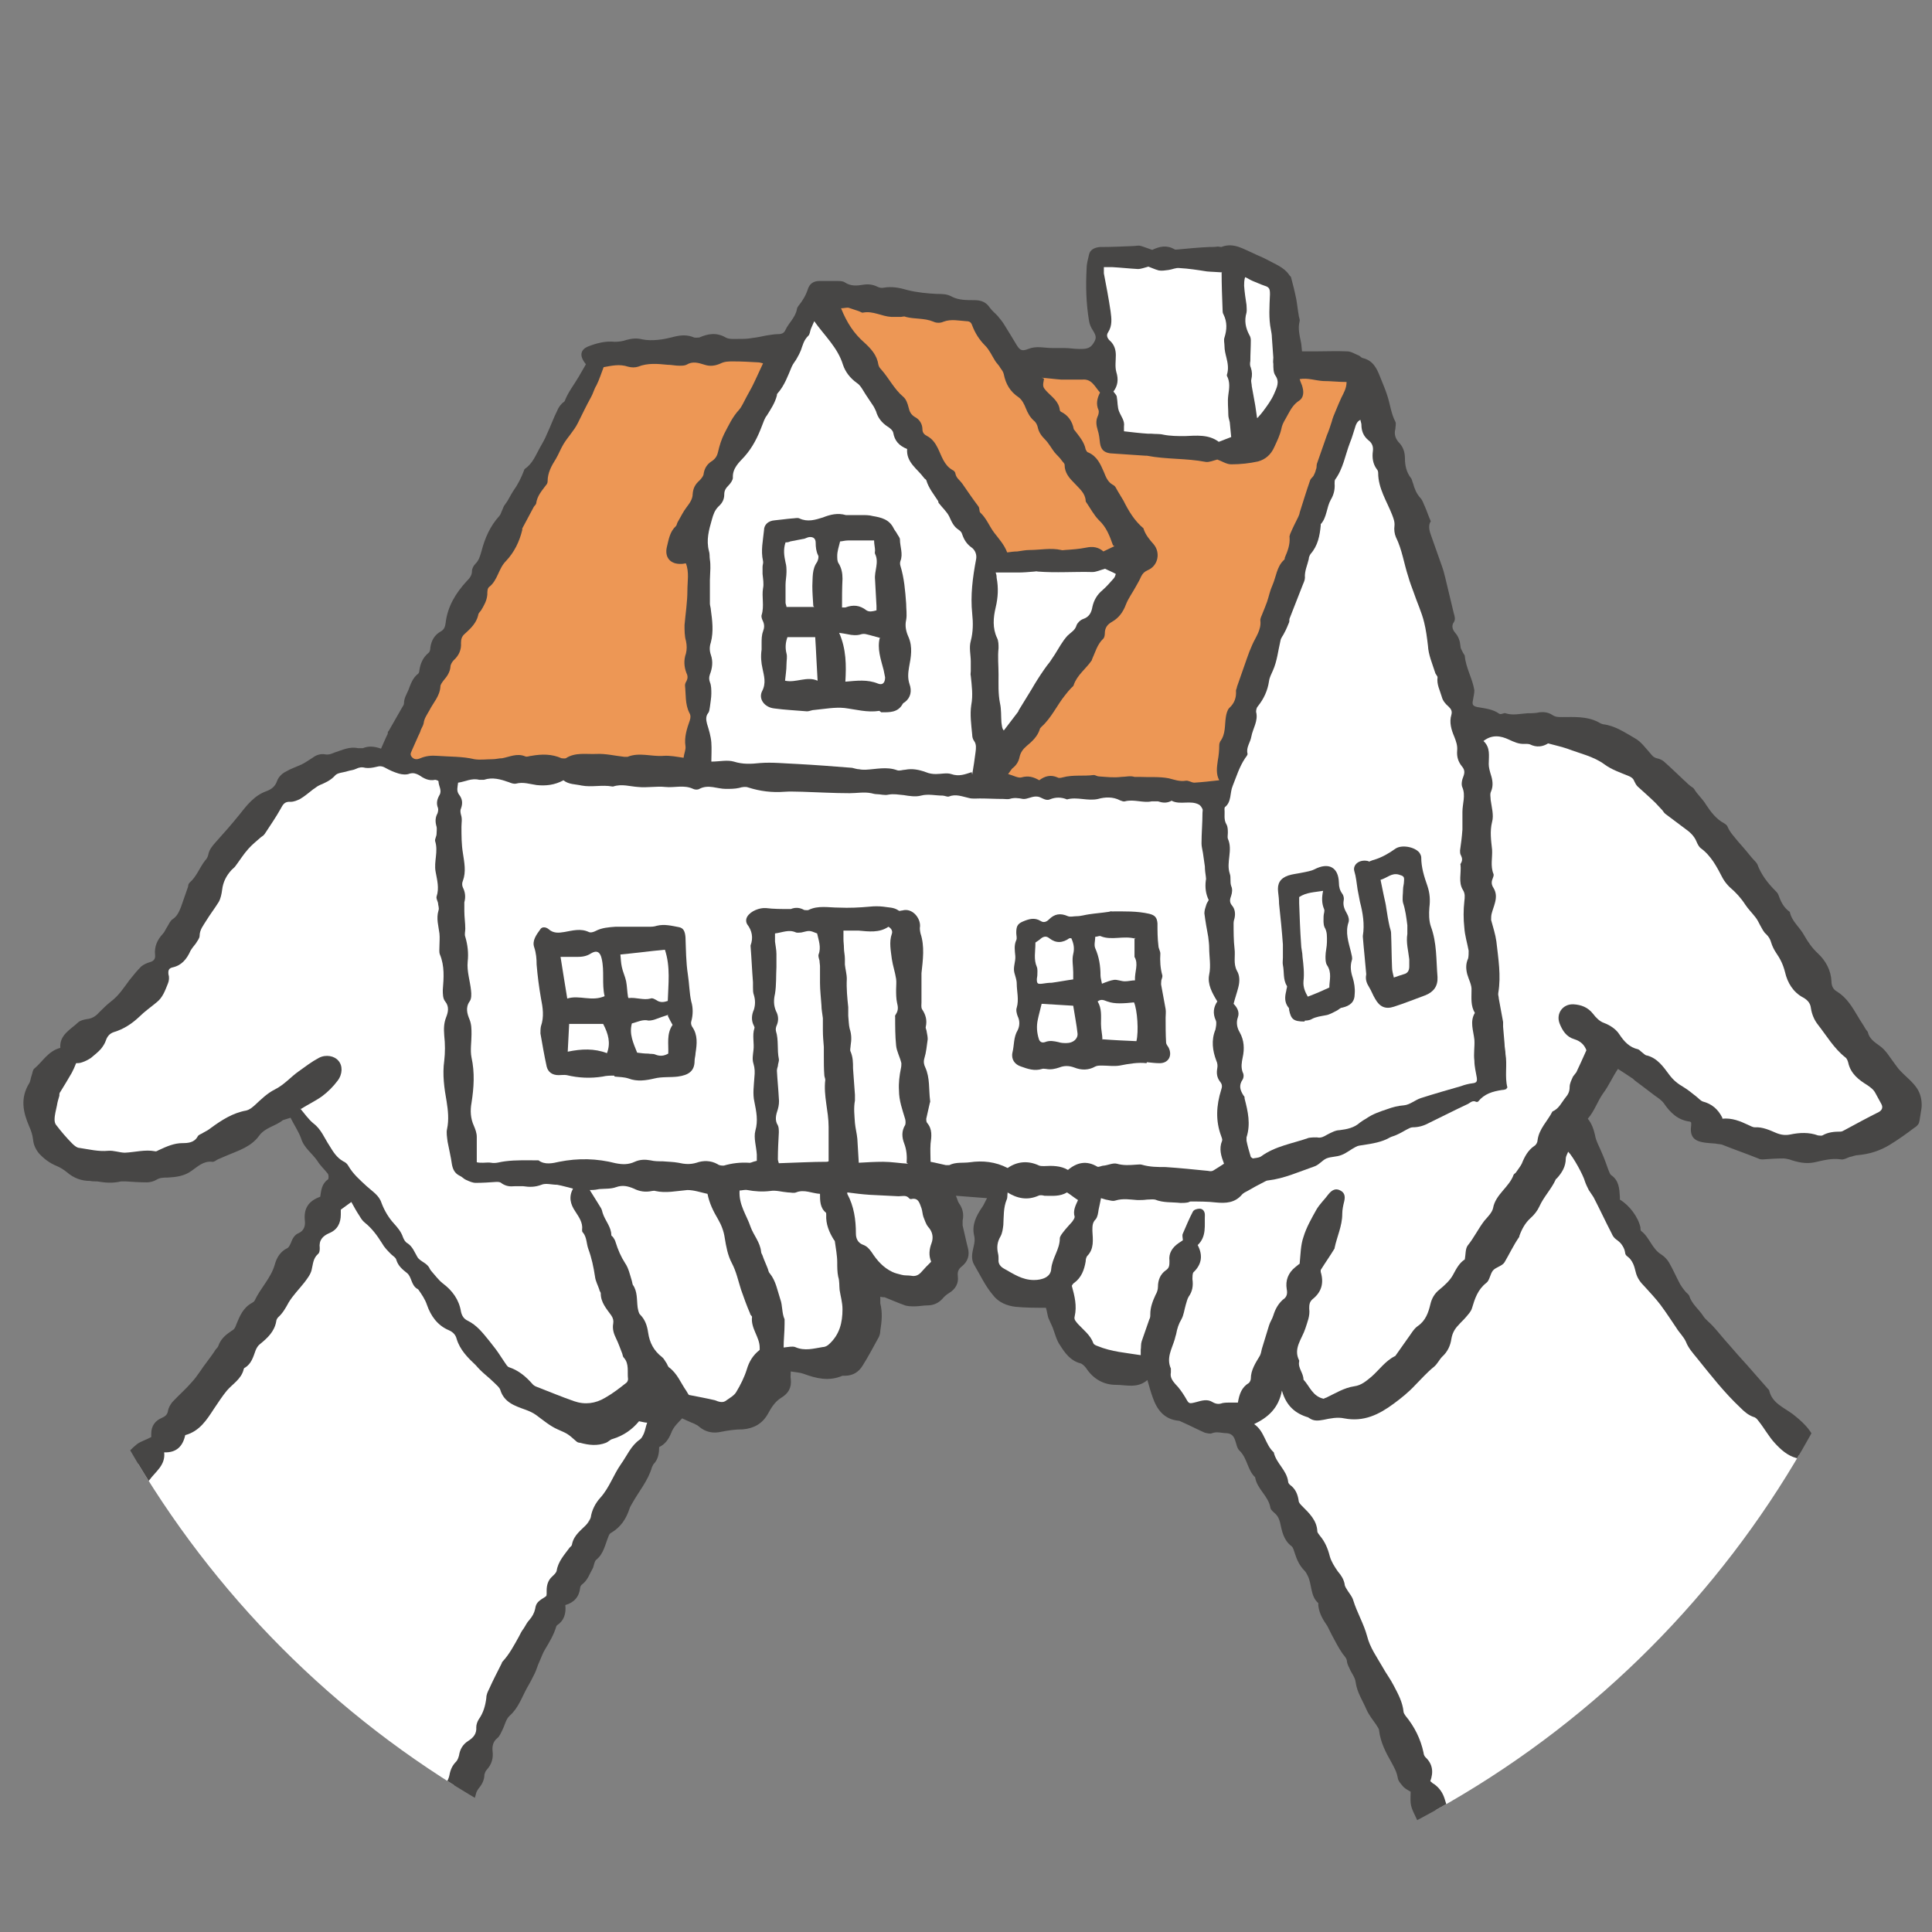 <?xml version="1.0" encoding="UTF-8"?>
<svg xmlns="http://www.w3.org/2000/svg" version="1.1" xmlns:xlink="http://www.w3.org/1999/xlink" viewBox="0 0 403.6 403.6">
  <rect x="0" y="0" width="403.6" height="403.6" fill="#808080" stroke="none"/>
  <defs>
    <style>
      .cls-1 {
        fill: #ed9755;
      }

      .cls-2 {
        fill: #fff;
      }

      .cls-3 {
        fill: none;
      }

      .cls-4 {
        fill: #474645;
      }

      .cls-5 {
        clip-path: url(#clippath);
      }
    </style>
    <clipPath id="clippath">
      <circle class="cls-3" cx="201.8" cy="201.8" r="201.8"/>
    </clipPath>
  </defs>
  <!-- Generator: Adobe Illustrator 28.7.2, SVG Export Plug-In . SVG Version: 1.2.0 Build 154)  -->
  <g>
    <g id="_レイヤー_2">
      <g class="cls-5">
        <circle class="cls-3" cx="201.8" cy="201.8" r="201.8"/>
        <g>
          <path class="cls-2" d="M-25,360.7l106.5,43.5s39.9-100.2,62.3-110.9l-71.8-50.4s-9.4,31-38.4,58.4c-29.1,27.4-58.6,59.3-58.6,59.3h0Z"/>
          <path class="cls-2" d="M434.6,362l-121.9,50.1s-39.2-112-62.7-123.3l77.2-53.9s9.8,32.6,40.3,61.3c30.5,28.7,67.1,65.7,67.1,65.7h0Z"/>
          <path class="cls-4" d="M59.1,234c-1.6,1.3-3.7,1.5-5,3.3-1.6,2.2-4.1,3-6.5,4-.7.3-1.4.6-2.1.9-.4.2-.8.6-1.2.5-1.8-.2-3,1-4.3,1.9-1.5,1.1-3.2,1.3-5,1.4-.9,0-1.6,0-2.4.5-.5.3-1.3.5-1.9.5-1.5,0-2.9-.1-4.4-.2-.3,0-.7,0-1,0-1.7.4-3.3.3-5,0-.5,0-1,0-1.5-.1-1.8,0-3.4-.6-4.8-1.8-.6-.5-1.4-1-2.1-1.3-1.5-.6-2.7-1.5-3.8-2.7-.7-.9-1.1-1.8-1.2-2.9-.1-.9-.4-1.8-.8-2.7-1.3-3-1.9-5.9,0-9,.3-.5.3-1.1.5-1.6s.2-1.2.6-1.5c1.7-1.4,2.8-3.6,5.4-4.3-.2-2.7,2.1-3.8,3.7-5.3.4-.4,1.2-.6,1.8-.7,1.1-.1,1.9-.6,2.6-1.4.8-.8,1.6-1.6,2.5-2.3,1.6-1.2,2.7-2.9,3.8-4.4.8-1,1.6-2,2.5-2.9.5-.4,1.1-.7,1.8-.9.8-.2,1.2-.7,1.1-1.5-.2-1.8.5-3.2,1.6-4.4.4-.4.6-1,1-1.6.3-.5.6-1.2,1.1-1.5.9-.6,1.3-1.5,1.7-2.5.5-1.4,1-2.9,1.5-4.3,0-.3.1-.6.3-.8,1.5-1.3,2.1-3.2,3.3-4.7.3-.3.5-.7.6-1.1.2-1.1.8-1.8,1.5-2.6,1.7-1.9,3.4-3.8,5-5.8,1.5-1.9,3.1-4,5.6-4.9,1.1-.4,1.9-1,2.3-2.2.3-.8,1-1.5,1.8-1.9,1-.6,2.2-1,3.3-1.5.8-.4,1.5-.9,2.3-1.4.8-.6,1.7-.9,2.7-.7.7.1,1.2-.1,1.9-.4,1.6-.5,3.1-1.3,4.9-.9.3,0,.7,0,1,0,1.2-.5,2.4-.4,3.8.1.5-1.1.9-2.1,1.4-3.1,0-.2,0-.5.2-.6.9-1.6,1.9-3.3,2.8-4.9.2-.3.4-.6.4-.9,0-1,.5-1.8.9-2.7.5-1.3.9-2.6,2.1-3.5.1-.1.2-.4.2-.6.2-1.4.7-2.7,1.9-3.7.3-.2.4-.7.4-1.1.2-1.5.9-2.7,2.2-3.4.7-.4.9-1,1-1.8.4-3.4,2.1-6.2,4.4-8.7.6-.6,1.1-1.2,1.1-2.1,0-.5.3-1.1.7-1.5.8-.8,1-1.7,1.3-2.7.7-2.7,1.8-5.2,3.7-7.3.3-.3.4-.8.6-1.2.2-.4.3-.9.6-1.2.7-.9,1.1-1.9,1.7-2.8,1-1.4,1.7-2.8,2.3-4.4,0-.1.1-.2.2-.3,1.6-1.1,2.2-2.8,3.1-4.4.5-.9,1-1.7,1.4-2.7.8-1.7,1.4-3.4,2.2-5,.2-.5.5-1,.9-1.4.2-.3.6-.4.7-.7.7-1.8,1.9-3.3,2.9-5,.5-.9,1-1.7,1.5-2.6-.2-.3-.4-.5-.5-.7-.8-1.3-.5-2.4.9-3,1.8-.7,3.6-1.2,5.6-1,.8,0,1.7-.1,2.5-.4,1.1-.3,2.2-.4,3.3-.1,1,.2,2.1.2,3.2.1,1.2-.1,2.4-.4,3.6-.7,1.3-.3,2.6-.4,4,.2.3.1.8,0,1.1,0,1.8-.8,3.6-1.1,5.5,0,.7.4,1.7.3,2.6.3,1,0,2,0,3-.2.9-.1,1.9-.3,2.8-.5.8-.1,1.7-.3,2.5-.3.8,0,1.3-.2,1.6-.9.7-1.5,2.1-2.6,2.4-4.4,0-.2.2-.4.3-.6.9-1.1,1.6-2.3,2-3.6.4-1.1,1.2-1.6,2.4-1.6s2.5,0,3.7,0c.5,0,1.2,0,1.6.3,1.2.8,2.5.7,3.7.5,1.1-.2,2.1-.1,3.1.4.4.2.9.3,1.3.2,1.7-.3,3.3,0,5,.5,2,.5,4.1.7,6.1.8,1.1,0,2.2,0,3.2.6,1.4.7,3,.7,4.6.7,1.5,0,2.5.4,3.3,1.6.5.7,1.2,1.2,1.7,1.8.5.6,1,1.2,1.4,1.9.9,1.4,1.7,2.8,2.5,4.1.7,1.1,1.1,1.3,2.4.8,1.7-.7,3.3-.2,5-.2.8,0,1.7,0,2.5,0,1.1,0,2.1.2,3.2.2s2.1,0,2.8-1c.8-1.2.8-1.6,0-2.9-.4-.6-.7-1.3-.8-2-.6-3.6-.7-7.2-.5-10.9,0-1,.3-2,.5-2.9.2-1,1.1-1.5,2.3-1.6,2.3,0,4.6-.1,6.9-.2.6,0,1.1-.2,1.7,0,.7.2,1.4.5,2.3.8,1.5-.7,3-1.1,4.7-.1.2.1.5,0,.8,0,2.1-.2,4.2-.4,6.4-.5.6,0,1.2,0,1.8-.1.3,0,.7.2,1,0,2.4-.8,4.3.5,6.4,1.4,1,.5,2.1.9,3,1.4,1.6.9,3.4,1.5,4.5,3.1.1.2.3.3.4.5.4,1.5.8,3.1,1.1,4.6.2,1.1.3,2.2.5,3.3,0,.4.3.9.2,1.3-.4,1.5,0,3,.3,4.5.1.5.1,1.1.2,1.8h3c2.1,0,4.3-.1,6.4,0,.8,0,1.6.5,2.3.8.4.1.6.5,1,.6,2.1.5,2.9,2.1,3.6,3.9.5,1.3,1.1,2.6,1.5,3.9.6,1.8.8,3.8,1.7,5.5.2.4,0,1,0,1.5-.3,1.1,0,2,.7,2.8.9.9,1.3,2,1.3,3.4,0,1.4.3,2.8,1.2,4,.3.3.3.8.5,1.2.3,1.1.7,2.1,1.5,3,.5.5.7,1.3,1,1.9.4.9.7,1.9,1.2,3-.5.7-.4,1.7,0,2.8.8,2.2,1.5,4.3,2.3,6.5.3.8.5,1.6.7,2.4.6,2.5,1.2,5,1.8,7.5.2.7.4,1.3,0,1.9-.5.7-.3,1.5.3,2.2.7.8,1,1.7,1.1,2.8,0,.4.2.7.4,1.1.1.3.4.6.5.9.2,2.5,1.6,4.7,2,7.2,0,.7-.2,1.4-.3,2.1-.2.9,0,1.2.9,1.4,1.6.3,3.2.4,4.6,1.4.2.1.4.1.6,0,.2,0,.5-.2.7-.1,1.5.5,3.1.1,4.6,0,.8,0,1.7,0,2.5-.2.9-.1,1.8,0,2.6.5.7.5,1.3.5,2.1.5,2.5,0,5.1-.2,7.5,1,.3.2.7.4,1.1.5,2.5.3,4.5,1.7,6.6,2.9,1.3.7,2.2,2,3.2,3.1.4.5.7.9,1.4,1.1.5.1,1,.3,1.4.6,1.5,1.3,2.9,2.7,4.3,4,.4.3.7.7,1.1,1,.3.3.8.5,1,.8.7,1.2,1.8,2.1,2.5,3.3,1,1.5,2.1,3,3.8,3.9.3.2.6.4.7.7.5,1.2,1.4,2.1,2.2,3.1,1,1.1,1.9,2.2,2.8,3.3.4.5.9.9,1.2,1.4.8,2.2,2.2,4,3.8,5.6.2.2.5.5.6.8.5,1.4,1.1,2.7,2.4,3.6.4,2,2.1,3.2,3,4.9.8,1.4,1.7,2.7,2.9,3.8,1.6,1.5,2.7,3.5,2.8,5.8,0,1,.4,1.7,1.1,2.1,2.1,1.3,3.2,3.2,4.4,5.2.5.9,1.1,1.7,1.6,2.6.1.2.4.5.5.7.3,1.4,1.4,2.1,2.5,2.9,1.3.9,2.1,2.4,3.1,3.7.4.5.7,1,1.1,1.4,1.2,1.3,2.6,2.3,3.6,3.8,1.4,2.2,1,4.7.4,7.1-.1.4-.6.9-1,1.1-1.7,1.3-3.4,2.5-5.2,3.6-2,1.2-4.2,1.9-6.5,2.1-.6,0-1.2.3-1.8.4-.6.2-1.2.6-1.8.5-1.9-.3-3.7.2-5.5.6-1.8.4-3.6,0-5.3-.6-.4-.1-.9-.2-1.3-.2-1.4,0-2.8.1-4.2.2-.3,0-.7,0-1-.2-2.5-1-5.1-1.9-7.6-2.9-.4-.1-.9-.1-1.3-.2-.9-.1-1.9-.1-2.8-.3-2-.4-2.6-1.5-2.3-3.6,0-.2,0-.3,0-.5,0,0-.2-.2-.3-.2-2.5-.3-4.1-1.9-5.4-3.8-.5-.7-1.3-1.2-2-1.7-1.4-1.1-2.8-2.1-4.1-3.1-.2-.2-.4-.4-.6-.5-.9-.6-1.8-1.2-2.9-1.9-1.1,1.6-1.9,3.5-3.1,5.1-1.2,1.7-1.8,3.7-3.2,5.3.8,1,1.2,2.1,1.5,3.4.2,1.3,1,2.6,1.5,3.9.5,1.1.9,2.3,1.3,3.4.2.4.3.9.6,1.1,1.6,1.1,1.7,2.8,1.8,4.5v.6c2,1.2,3.8,3.6,4.3,5.8,0,.3,0,.7.2.8,1.7,1.3,2.2,3.7,4.2,4.9.6.4,1.2,1,1.6,1.7.8,1.4,1.5,3,2.3,4.5.3.5.6.9,1,1.4.3.4.7.6.9,1,.5,1.7,2,2.8,2.9,4.2.5.8,1.4,1.4,2.1,2.2,1.1,1.2,2.1,2.5,3.2,3.7,1.3,1.5,2.6,3,3.9,4.4,1.4,1.6,2.9,3.3,4.3,4.9.1.1.3.3.3.4.6,2.6,3,3.5,4.9,4.9,1.9,1.5,3.6,3,4.6,5.3.3.6.7.9,1.3,1.2,1.4.7,3,1.3,4,2.4,1.3,1.5,2.9,2.6,4.2,4,1.1,1.1,2.1,2.2,3.1,3.3.3.3.7.6,1.1.7,1.1.4,1.8,1.1,2.3,2.1.5,1.2,1.3,2,2.4,2.7,3.1,1.9,5.9,4.2,8.6,6.7.5.5,1,1.1,1.3,1.7.9,1.5,2.3,2.4,3.6,3.5,1.9,1.4,3.9,2.8,4.9,5.2.2.5.7,1,1.2,1.4,1.3,1.4,2.6,2.9,4.4,3.8,1.7.9,2.9,2.5,2.8,4.7,0,.9.5,1.4,1.3,1.5,1.3.2,2.1.9,2.8,2,.2.4.6.7.9.9,1.2.7,2,1.6,2.3,3.1,2.3.3,3.5,1.7,4.2,3.8.2.6.6,1,1.3,1.1,1.8.3,2.7,1.5,3.1,3.2.5,1.8-.6,3.4-2.5,3.6-.7,0-1.5,0-2.2,0-2.4-.3-3.3-1.3-3.2-3.9-2.1-.7-4.1-1.6-4.2-4.3-1.7-.3-2.8-1.2-3.3-2.7,0-.1,0-.2-.2-.3-1.5-1-2.4-2.3-2.6-4.1,0-.3-.8-.7-1.3-.8-2.2-.1-3.6-1.5-4.4-3.3-.7-1.6-1.9-2.6-2.9-3.8-.8-.9-1.6-1.7-2.8-2.1-.3,0-.6-.3-.8-.6-1.2-1.5-2.8-2.6-3.7-4.3-.7-1.2-1.7-2.2-3-2.9-1-.6-1.8-1.5-2.7-2.2-.2-.1-.3-.4-.5-.5-2.5-2.1-4.5-4.7-6.7-7.1-.5-.5-1.2-.8-1.9-1-1.3-.4-2.2-1.1-3-2.3-.7-1-1.8-1.6-2.7-2.4-1.3-1.1-2.8-1.9-3.6-3.5,0-.2-.3-.4-.5-.4-2.3-.9-3.5-2.9-4.6-4.9-.4-.7-.8-1.1-1.6-1.3-1.9-.5-3.3-1.8-4.5-3.1-1.3-1.4-2.2-3.1-3.4-4.6-.3-.4-.6-.8-1.1-.9-1.1-.4-1.9-1.1-2.7-1.9-3.4-3.2-6.2-6.8-9.1-10.4-.9-1.1-1.8-2.1-2.3-3.4-.5-1.1-1.4-1.9-2-2.9-1.1-1.6-2.1-3.2-3.3-4.8-1-1.3-2.2-2.6-3.3-3.8-.9-.9-1.6-1.8-1.9-3.1-.3-1.2-.6-2.4-1.7-3.2-.3-.2-.5-.5-.5-.8-.2-1.3-.9-2.1-1.9-2.8-.4-.3-.7-.7-.9-1.2-1.3-2.5-2.5-5.1-3.8-7.6-.3-.5-.7-1-1-1.5-.3-.6-.6-1.2-.8-1.8-.3-1.2-2.4-5.1-3.5-6.2-.2.5-.5,1-.5,1.4,0,1.7-.8,3-1.9,4.2,0,0-.2.1-.2.2-.9,2-2.5,3.6-3.4,5.6-.4.9-1.1,1.8-1.9,2.5-1.1,1-1.8,2.3-2.3,3.7,0,.1,0,.2-.1.3-1.1,1.6-2,3.5-3,5.2-.5.8-1.8,1-2.4,1.7-.6.7-.7,2.1-1.4,2.6-1.8,1.4-2.4,3.3-3,5.3-.2.7-.8,1.3-1.3,1.9-.5.6-1,1-1.5,1.6-.8.8-1.3,1.7-1.5,2.9-.2,1.4-.8,2.7-1.9,3.7-.6.6-1,1.5-1.7,2.1-1.5,1.2-2.7,2.6-4,3.9-1.3,1.4-2.9,2.7-4.4,3.8-3.1,2.3-6.3,3.9-10.4,3.1-1.4-.3-2.9,0-4.3.3-1.1.2-2,.3-2.9-.3,0,0-.2-.1-.3-.2-2.7-.8-4.6-2.4-5.5-5.6-.7,3.7-2.9,5.6-5.8,7,2.2,1.5,2.3,4.3,4.1,5.9.5,2.3,2.7,3.7,3,6.1,0,.3.2.5.4.7,1.1.8,1.6,1.9,1.8,3.3,0,.4.4.8.7,1.1,1.5,1.5,3.1,3,3.2,5.3,0,.3.4.7.6,1,1,1.2,1.6,2.6,2,4.2.3,1.1,1,2.2,1.7,3.2.7.8,1.2,1.6,1.4,2.6,0,.5.4,1,.7,1.5.4.6.9,1.2,1.1,1.9.8,2.6,2.2,4.9,2.9,7.5.6,2.4,2,4.3,3.2,6.4.7,1.3,1.7,2.6,2.4,4,.9,1.7,1.8,3.4,2,5.3,0,.3.2.6.4.9,1.9,2.3,3.2,4.9,3.8,7.8,0,.3.2.7.4.9,1.5,1.4,1.7,3.1,1,5,.3.2.5.5.8.6,1.1.8,1.8,1.8,2.2,3.1.7,2.6,2.2,4.9,3.4,7.3.5,1,.9,2,1.1,3.1.3,1.6.5,3.4,2.1,4.6.6.4.9,1.4,1.2,2.2.5,1.8,1.1,3.5,2,5.1.8,1.4,1,3.2,1.9,4.6.1.2.2.4.1.7-.1,1.1.6,1.9,1,2.9.9,1.9,1.4,3.9,1.9,6,.2.9-.2,1.9-.5,2.8-.5,1.7-2,2.1-3.4,1.1-.5-.4-1.1-.8-1.6-1.2-.3-.2-.6-.4-.7-.7-.6-2.1-2-3.9-2.2-6,0-.8-.2-1.4-.8-1.9-.3-.3-.6-.6-.6-1-.2-1.6-1.2-3-1.6-4.5-.4-1.7-1.1-3.3-2.1-4.7-.6-1-.9-2-.9-3.2,0-1.6-1-2.8-2-3.9-.7-.8-1.2-1.7-1.5-2.7-.8-2.1-1.6-4.3-2.6-6.3-1.4-2.9-1.4-2.9-1.3-5.8-.5-.3-1.1-.6-1.5-1-.5-.6-1.1-1.2-1.2-1.9-.2-1.2-.7-2.1-1.3-3.2-1.2-2.1-2.3-4.2-2.6-6.7,0-.4-.4-.8-.6-1.2-.7-1-1.5-2-2-3.1-.8-1.9-2-3.6-2.3-5.8-.1-1-.9-1.9-1.3-2.9-.2-.4-.4-.8-.5-1.3,0-.7-.5-1.2-.9-1.7-.9-1.3-1.6-2.7-2.3-4-.3-.6-.6-1.2-.9-1.8-.9-1.3-1.7-2.6-1.9-4.3,0-.2,0-.4,0-.5-1.7-1.5-1.3-3.9-2.2-5.7-.2-.4-.4-.8-.7-1.1-1-1-1.6-2.3-2-3.6-.2-.5-.3-1.2-.7-1.5-1.7-1.3-2-3.2-2.4-5-.2-.7-.4-1.2-.9-1.7-.4-.4-1-.8-1.1-1.3-.4-2.5-2.8-3.9-3.2-6.4-1.6-1.5-1.6-3.9-3.2-5.5-.6-.5-.7-1.5-1-2.3s-.7-1.3-1.7-1.4c-1.1,0-2-.4-3.1,0-.4.2-1,0-1.5-.1-1.6-.7-3.1-1.5-4.7-2.2-.3-.1-.5-.3-.8-.3-3-.3-4.5-2.3-5.4-4.9-.4-1.1-.7-2.2-1.1-3.6-2.1,1.8-4.4,1-6.6,1-2.5,0-4.7-1.2-6.2-3.5-.3-.4-.8-.9-1.2-1-2-.5-3.2-2.1-4.2-3.7-.8-1.1-1.1-2.5-1.6-3.8-.3-.7-.6-1.3-.9-2-.2-.7-.3-1.5-.5-2.1-2.2,0-4.3,0-6.3-.2-1.8-.2-3.6-.9-4.8-2.5-1.6-1.9-2.6-4.1-3.9-6.3-.7-1.2-.4-2.5-.1-3.8.2-.8.3-1.5.1-2.3-.5-2.2.4-4,1.6-5.8.4-.5.6-1.1,1.1-2-2.3-.2-4.3-.3-6.5-.5.3.7.4,1.2.6,1.5.8,1.1,1.1,2.3.8,3.7,0,.3,0,.7,0,1,.4,1.6.7,3.2,1.1,4.7.4,1.5,0,2.8-1.2,3.8-.8.6-1,1.2-.9,2.1.2,1.5-.5,2.7-1.8,3.5-.5.3-1,.7-1.4,1.2-.8.9-1.9,1.4-3.1,1.4-.9,0-1.8.2-2.7.2-.8,0-1.6,0-2.3-.3-1.4-.5-2.7-1.1-4-1.6-.2,0-.5,0-.9-.1,0,.5,0,1,0,1.4.5,1.9.3,3.8,0,5.7,0,.4-.1.9-.3,1.3-1.1,2-2.2,4.1-3.4,6-.8,1.3-2,2.1-3.7,2.1-.2,0-.3,0-.5,0-2.8,1.2-5.4.6-8.1-.4-.8-.3-1.6-.3-2.7-.5,0,.6-.1,1.1,0,1.6.2,1.8-.5,3-2,3.9-1.3.8-2.1,2.1-2.8,3.4-1.2,2.1-3,3-5.2,3.2-1.5,0-3,.2-4.5.5-1.7.4-3.3.1-4.7-1.1-.3-.3-.7-.4-1-.6-.8-.3-1.6-.7-2.5-1.1-.8.9-1.8,1.7-2.3,3.1-.5,1.2-1.2,2.3-2.5,2.9,0,1.3-.2,2.6-1.2,3.6-.1.2-.2.4-.3.6-.8,2.8-2.7,5-4.1,7.5-.2.4-.5.8-.6,1.2-.7,2.1-1.8,3.8-3.8,5-.3.1-.5.5-.6.8-.7,1.7-1,3.6-2.5,4.8-.4.3-.5,1.1-.7,1.7-.7,1.2-1.1,2.6-2.3,3.5-.2.1-.4.5-.4.7-.2,1.9-1.3,3.1-3.1,3.6.2,1.8-.3,3.3-1.7,4.2,0,0-.2.2-.2.3-.5,1.7-1.4,3.2-2.3,4.7-.5.8-.8,1.7-1.2,2.6-.4.8-.6,1.7-1,2.5-.5,1-1,2-1.6,3-1.1,2-1.8,4.2-3.6,5.8-.8.7-1,1.9-1.5,2.9-.3.6-.6,1.4-1.1,1.8-.9.7-1.1,1.7-1,2.7.2,1.5-.2,2.8-1.2,3.9-.3.3-.4.7-.5,1,0,1.1-.5,2.1-1.2,2.9-.2.3-.4.6-.5.9-.5,1.9-1,3.8-2.4,5.3-.3.3-.2.8-.3,1.3-.2.8-.3,1.6-.6,2.3-.8,1.7-1.6,3.4-2.5,5.1-.2.4-.3.8-.5,1.2-.3.6-.5,1.3-1,1.7-.7.7-1,1.6-1.5,2.4-.7,1.4-1.7,2.7-1.5,4.4,0,.5-.4,1.1-.8,1.4-.7.7-.9,1.4-1,2.4-.2,1.8-1.6,3.2-3.3,3.5-.8.1-1.5,0-2-.6-1.2-1.2-1.5-3.5-.5-4.8.7-1,1.2-1.9,1.2-3.2,0-.9.5-1.7,1.3-2.3.6-.4.6-.9.8-1.5.6-2.2,1.3-4.5,2.1-6.6.6-1.7,1.3-3.3,2-4.9.5-1.1,1.1-2.1,1.7-3.1.3-.5.7-1.1.8-1.6,0-1.7,1-3,1.7-4.4.3-.5.6-1.1.7-1.7.2-1.1.6-2,1.4-2.8.3-.3.5-.9.6-1.3.2-1.3.8-2.3,1.9-3,1.1-.7,1.8-1.5,1.7-2.9,0-.5.2-1.1.5-1.6,1-1.4,1.4-2.9,1.6-4.5,0-.7.3-1.3.6-1.9.8-1.8,1.7-3.5,2.6-5.3,0-.1.1-.3.2-.4,1.4-1.5,2.4-3.4,3.4-5.2.3-.6.6-1.2,1-1.7.4-.6.7-1.3,1.2-1.8.6-.7,1-1.4,1.2-2.3.2-1.3.6-1.6,2.4-2.7,0-.3,0-.7,0-1.1,0-1.2.3-2.2,1.2-3,.3-.3.8-.7.9-1.2.3-1.9,1.6-3.3,2.7-4.8.2-.2.5-.4.5-.7.4-2,2-3,3.3-4.4.3-.3.5-.7.6-1.1.2-1.6,1-3.1,2-4.2,1.9-2.1,2.7-4.7,4.3-7,1.3-1.8,2.1-3.9,4-5.2.4-.3.6-.8.8-1.2.3-.7.4-1.5.7-2.3-.5,0-1.1-.2-1.7-.3-1.4,1.7-3.2,3-5.5,3.7-.5.1-.9.6-1.4.8-1.8.7-3.6.5-5.4,0-.3,0-.6-.1-.8-.3-1.9-1.7-1.9-1.6-3.9-2.5-1.6-.7-3-1.9-4.5-3-.7-.5-1.4-.8-2.2-1.1-2.2-.8-4.5-1.5-5.3-4.2-.2-.5-.7-.9-1.2-1.4-.6-.6-1.3-1.2-2-1.8-.7-.6-1.3-1.2-1.9-1.9-1.7-1.6-3.3-3.2-4-5.5-.2-.8-.7-1.4-1.6-1.8-2.4-1-3.8-3-4.6-5.3-.4-1.2-1.1-2.2-1.8-3.2,0,0-.2-.2-.3-.2-1.2-.8-1.1-2.4-2-3.2-1-.8-1.9-1.5-2.3-2.8-.1-.5-.7-.8-1.1-1.2-.7-.7-1.4-1.4-1.9-2.3-1-1.6-2.1-3.1-3.6-4.3-.5-.4-.8-.9-1.1-1.4-.6-.9-1.1-1.8-1.7-2.9-.8.6-1.5,1.1-2.2,1.6v1c0,1.8-.7,3.2-2.4,3.9-1.4.6-2.2,1.5-2,3.1,0,.4,0,1-.4,1.3-1,.9-1,2.1-1.3,3.3-.2.9-.9,1.8-1.5,2.6-1.1,1.4-2.4,2.7-3.3,4.2-.6,1.1-1.2,2.2-2.2,3.1-.2.2-.4.6-.4.9-.4,2.1-1.8,3.4-3.4,4.7-.4.3-.7.8-.9,1.3-.5,1.4-.9,2.8-2.2,3.6-.1,0-.3.2-.3.4-.5,2-2.3,3-3.5,4.4-1,1.2-1.8,2.5-2.7,3.8-1.5,2.3-3,4.7-6,5.5-.5,2.3-1.8,3.7-4.4,3.6.3,2.7-1.8,4-3.1,5.8-1.7,2.3-3.7,4.2-5.9,6-.9.8-1.9,1.5-2.8,2.4-.9,1-2,1.6-3.4,1.7-.3.7-.6,1.5-1,2.1-1,2-2.8,3.3-4.6,4.5-1.1.8-2.1,1.6-3,2.6-1.2,1.3-2.1,2.9-3.9,3.7-.4.2-.6.6-.9,1-1.1,1.3-2.1,2.8-3.7,3.6-.2.1-.4.3-.5.4-2.4,2.6-4.8,5.2-7.1,7.8-.3.4-.7.7-1,1.2-.7,1.3-1.7,2.2-2.9,3,0,0,0,0-.1.1-1.5,2.2-3.8,3.8-5.3,6-.2.3-.4.6-.6.8-1.3.6-2,1.9-3,2.9-.4.4-.7.9-.9,1.3-.6,1.1-1.4,1.7-2.7,1.7-1.4,0-2.3-.7-2.9-2-.5-1.2-.3-2.3.6-3.3.6-.7,1.3-1.4,2-2.1.8-.8,1.3-1.8,2.1-2.6,1.5-1.5,2.5-3.3,3.9-4.8,1-1.1,2-2.1,2.7-3.4.2-.4.5-.8.8-1.1,2.1-2.3,4.2-4.6,6.3-6.8,1.1-1.2,2.4-2.3,3.6-3.4.2-.1.3-.3.4-.5.8-1.6,2.2-2.5,3.6-3.5.7-.5,1.3-1.2,1.9-1.9.7-.9,1.8-1.7,2.7-2.5,1.4-1,2.5-2.1,3.6-3.5,1.8-2.2,3.8-4.4,7.1-4.6,0-2.1,1.7-3.2,2.9-4.5,2.1-2.5,4.4-4.8,6.6-7.1.9-.9,1.8-1.9,2.8-2.7.8-.6,1.9-.9,3-1.5,0,0,0-.3,0-.7,0-1.6.8-2.7,2.2-3.3.7-.3,1.2-.7,1.3-1.5.1-.6.5-1.3.9-1.8,1.3-1.4,2.8-2.7,4.1-4.2,1.2-1.3,2.1-2.9,3.2-4.3.6-.8,1.2-1.6,1.7-2.4.2-.3.5-.5.6-.8.5-1.5,1.6-2.4,2.8-3.2.6-.3.8-.8,1-1.4.7-1.7,1.4-3.4,3.2-4.4.2-.1.5-.3.6-.5,1.2-2.6,3.4-4.7,4.2-7.5.4-1.5,1.2-2.8,2.7-3.5.3-.2.5-.7.7-1.1.3-.9.8-1.7,1.6-2,1.1-.5,1.4-1.5,1.3-2.5-.3-2.6.7-4.2,3.2-5.1.2-1.3.3-2.7,1.6-3.6.2-.1.2-.9,0-1.2-.7-.9-1.6-1.7-2.2-2.7-1.1-1.6-2.8-2.7-3.4-4.7-.5-1.4-1.4-2.7-2.2-4.3h0Z"/>
          <path class="cls-2" d="M157.7,242.6c-.5.1-.9.4-1.3.3-1.8-.1-3.5.1-5.2.6-.4,0-.9,0-1.3-.3-1.4-.8-3-.8-4.4-.3-1.3.4-2.5.3-3.8,0-1.1-.2-2.2-.2-3.3-.3-.8,0-1.7,0-2.5-.2-1.1-.2-2.2-.2-3.3.3-1.3.6-2.5.6-4,.3-3.9-1-7.8-1.1-11.8-.3-1.3.3-3,.7-4.3-.3-2.3,0-4.7-.1-7,.2-1,.1-1.9.5-2.9.3-.5-.1-1.1,0-1.7,0-.5,0-.9,0-1.3-.1,0-1.9,0-3.6,0-5.3,0-.8-.3-1.6-.6-2.3-.7-1.5-.8-3.2-.5-4.8.5-3.2.7-6.3,0-9.5-.3-1.5,0-3.2,0-4.8,0-1.1,0-2.1-.4-3.1-.5-1.2-.9-2.5,0-3.8.4-.5.4-1.5.3-2.3-.2-2-.9-4-.7-6,.2-1.8,0-3.5-.5-5.2-.2-.5,0-1.1,0-1.7,0-1.2-.2-2.4-.2-3.7,0-.6,0-1.2,0-1.8.3-1.1.2-2.1-.3-3.1-.2-.4-.2-1,0-1.4.7-1.9.3-3.8,0-5.8-.3-1.8-.3-3.7-.3-5.5,0-.8.2-1.6-.1-2.5-.1-.4-.2-.9,0-1.3.4-1.1.3-2-.4-2.9-.6-.8-.3-1.6-.2-2.5,1.5-.2,2.8-1,4.4-.6.3,0,.7,0,1,0,1.8-.6,3.5-.1,5.2.5.5.2,1,.4,1.5.3,1.5-.4,2.9.1,4.3.3,1.9.2,3.8,0,5.6-1,1.1.9,2.5.8,3.8,1.1,2.1.4,4.3-.2,6.4.2,0,0,.1,0,.2,0,1.8-.6,3.5,0,5.2.1,1.9.2,3.8-.2,5.7,0,1.9.2,3.9-.5,5.8.4.4.2,1,.2,1.3,0,1.9-1,3.7,0,5.5,0,1,0,1.9,0,2.8-.2.6-.2,1.4-.3,1.9-.1,2.5.8,5,1.1,7.6.9,1.2-.1,2.4,0,3.7,0,3.3.1,6.6.3,9.9.3,1.5,0,3-.3,4.5,0,.4.1.8.2,1.1.2.8,0,1.7.3,2.5.1,1.1-.2,2.1,0,3.2.1,1.2.2,2.5.4,3.6.1,1.5-.4,3,0,4.5,0,.4,0,1,.3,1.3.2,1.5-.6,2.8,0,4.2.3.7.2,1.5.1,2.3.1,1.6,0,3.2.1,4.9.1.4,0,.9.1,1.3,0,.9-.3,1.8-.2,2.8,0,.9.1,1.9-.6,2.9-.5.9,0,1.7,1,2.7.6,1.2-.5,2.4-.5,3.6,0,2.1-.6,4.3.4,6.5-.1,1.4-.4,3.1-.5,4.6.3.3.1.7.3,1,.2,1.9-.5,3.8.4,5.6,0,.4,0,.9,0,1.3,0,.9.3,1.7.4,2.6,0,.1,0,.2-.2.3-.1,1.8.9,3.9-.2,5.7.8.3.2.5.5.7.9.1.2,0,.5,0,.8,0,2.1-.2,4.3-.2,6.4,0,.7.2,1.3.3,2,.1.9.3,1.9.4,2.8,0,.7.1,1.4.2,2.1,0,.3.1.5,0,.8-.2,1.5,0,2.9.6,4.1-.1.3-.4.6-.5,1-.2.6-.4,1.2-.4,1.8.2,1.6.5,3.3.8,4.9.1.8.2,1.6.2,2.3,0,1.9.4,3.7,0,5.6-.4,2,.6,3.8,1.7,5.6-.8,1.2-1,2.5-.3,4,.2.5,0,1.4-.1,1.9-.9,2.2-.6,4.4.2,6.5.2.4.3,1,.2,1.5-.2,1.1-.1,2,.6,2.9.5.6.4,1.1.2,1.7-1,3.2-1.2,6.4,0,9.6.1.3.3.7.2,1-.7,1.7-.2,3.2.4,4.8-.8.5-1.5,1-2.2,1.4-.3.2-.7.2-1.1.1-3-.3-5.9-.6-8.9-.8-1.7,0-3.3,0-5-.5-.3-.1-.8,0-1.2,0-1.3.1-2.6.2-4-.2-.8-.2-1.8.3-2.7.4-.5,0-1.1.4-1.4.2-2.2-1.3-4.2-.9-6.1.7-1.5-.9-3.3-.9-5-.8-.3,0-.7,0-1-.1-2.3-1.1-4.6-.9-6.6.5-2.5-1.3-5.2-1.6-7.9-1.2-1.4.2-2.9-.1-4.3.6-.2,0-.4,0-.7,0-1-.2-2.1-.5-3.2-.7,0-1.2-.1-2.5,0-3.8.2-1.5.4-3-.7-4.3-.2-.2-.2-.6-.2-.9.2-1,.5-2.1.7-3.1,0-.2.2-.4.1-.7-.3-2.3,0-4.7-1-6.9-.3-.6-.4-1.2-.2-1.9.4-1.3.5-2.6.7-4,0-.5-.1-1-.2-1.5,0-.4-.3-.8-.2-1.1.3-1.4,0-2.5-.8-3.7-.2-.4-.1-1-.1-1.4,0-1,0-2,0-3,0-1,0-2.1,0-3.1.3-2.8.7-5.6-.2-8.3-.1-.5-.2-1-.1-1.5.1-1.7-1.6-3.9-3.7-3.3-.3,0-.6.2-.8,0-1-.7-2.1-.6-3.2-.8-.9-.1-1.9-.1-2.8,0-2.2.2-4.3.3-6.5.2-2.1,0-4.3-.5-6.3.5-.3.1-.7,0-.9,0-.9-.5-1.8-.6-2.8-.2-.1,0-.2,0-.3,0-1.6,0-3.3,0-4.9-.2-1.3-.1-3.2.6-3.9,1.8-.3.5-.3,1.1,0,1.6,1,1.3,1.3,2.8.7,4.4,0,0,0,.1,0,.2.2,2.5.3,5,.5,7.5,0,.4,0,.8,0,1.1,0,.5,0,1.1.2,1.6.3,1,.3,2,0,3-.5,1.1-.6,2.3,0,3.4,0,.1.2.3.1.5-.5,1.5,0,3.1-.2,4.6-.1.9-.3,1.9,0,2.8.3,1,.3,1.8.2,2.8-.1,1.7-.4,3.5,0,5.2.4,2,.8,3.9.2,6-.4,1.5.2,3.3.3,5,0,.4,0,.8,0,1.3h0Z"/>
          <path class="cls-2" d="M359.8,233.5c-.9-1.8-2.2-2.9-4.1-3.4-.5-.2-.9-.7-1.3-1-.9-.7-1.7-1.4-2.7-2-1.2-.7-2.1-1.4-3-2.6-1.2-1.6-2.4-3.4-4.6-4-.4,0-.7-.4-1-.6-.3-.2-.6-.6-.9-.7-1.8-.4-2.9-1.6-3.9-3.1-.7-1.1-1.9-1.9-3.2-2.4-.9-.3-1.7-1.1-2.3-1.9-1.1-1.4-2.5-1.9-4.1-2-2.2-.1-3.7,1.9-2.9,4,.6,1.5,1.4,2.8,3.1,3.3,1.3.4,2.1,1.2,2.5,2.3-.7,1.6-1.4,3.1-2.1,4.6-.2.3-.5.6-.7.9-.3.7-.7,1.4-.7,2.2,0,.9-.3,1.5-.8,2.1-.9,1.1-1.4,2.4-2.8,3-1,2-2.8,3.6-3.1,6,0,.4-.3,1-.7,1.2-1.3.9-2,2.2-2.6,3.7-.3.6-.8,1.2-1.2,1.8-.1.2-.4.3-.5.5-.9,2.6-3.8,4.1-4.3,7-.2.9-1.1,1.8-1.8,2.6-1.3,1.7-2.2,3.6-3.5,5.2-.5.7-.4,1.8-.6,2.9-1.1.7-1.7,1.8-2.4,3.1-.6,1.2-1.8,2.3-2.9,3.2-1,.8-1.6,1.8-1.9,3.1-.4,1.7-1,3.4-2.6,4.5-.9.6-1.5,1.8-2.2,2.7-.8,1.1-1.6,2.3-2.4,3.4,0,0-.1.2-.2.2-2,1-3.3,2.9-4.9,4.3-1.1.9-2.1,1.8-3.6,2-2.1.3-4,1.5-5.9,2.4-.2,0-.4.2-.5.2-2.3-.5-2.9-2.6-4.2-4,0-1.4-1.2-2.4-.9-3.8,0,0,0-.1,0-.2-1.3-2.5.6-4.5,1.3-6.7.4-1.3,1-2.6.8-4.1,0-.7,0-1.4.7-2,1.9-1.5,2.4-3.4,1.7-5.7,0-.2,0-.3,0-.4,1-1.6,2-3,2.9-4.5,0,0,0,0,0-.1.5-2.4,1.6-4.6,1.6-7.1,0-.9.2-1.8.4-2.6.3-1.2,0-1.9-.8-2.3-.9-.5-1.7-.2-2.5.8-.8,1.1-1.8,2-2.5,3.2-1,1.8-2.1,3.7-2.7,5.7-.6,1.7-.6,3.6-.8,5.6-.2.1-.5.4-.9.7-1.5,1.2-2.1,2.8-1.8,4.6.2,1,0,1.7-.8,2.2-1,.9-1.6,2-2,3.3-.2.7-.7,1.4-.9,2.1-.5,1.6-1,3.3-1.5,4.9-.1.5-.2,1-.4,1.4-.9,1.5-1.9,3-1.9,4.8,0,.3-.2.7-.4.9-1.5.9-2,2.3-2.3,4.1-.6,0-1.1,0-1.5,0-.6,0-1.1,0-1.7.1-.8.3-1.4.2-2.1-.2-1.1-.7-2.3-.3-3.4,0-1.6.4-1.5.4-2.3-1-.6-1-1.3-2-2.1-2.8-.6-.7-1.1-1.4-.9-2.4,0-.3,0-.6,0-.8-1-2.2.2-4.1.8-6.1.1-.4.2-.8.3-1.1.2-1.1.5-2.1,1.1-3.1.5-.9.6-2,.9-3,.2-.6.3-1.2.6-1.7.8-1.1,1-2.3.8-3.7,0-.4,0-1.1.2-1.4,1.8-1.7,2-3.6.9-5.7,1.9-1.8,1.4-4.1,1.5-6.3,0-.7-.4-1.3-1.1-1.3-.5,0-1.2.2-1.4.6-.8,1.5-1.4,3-2.1,4.6-.2.4,0,.9,0,1.4-.3.2-.6.4-.9.6-1.3.9-2.1,2.1-1.9,3.7,0,.9,0,1.5-.8,2-1.1.8-1.6,2-1.6,3.4,0,.6-.2,1.2-.5,1.7-.6,1.3-1.1,2.6-1.1,4,0,.4,0,.8-.2,1.1-.5,1.5-1.1,3.1-1.6,4.6-.2.6-.1,1.2-.2,1.8,0,.4,0,.7,0,1.1-3.1-.5-6.1-.7-9-1.9-.3-.1-.8-.3-.9-.6-.6-1.7-2.1-2.8-3.2-4-.4-.5-.9-.9-.7-1.6.5-2.2,0-4.2-.6-6.4.1-.2.3-.5.5-.6,1.5-1.1,2.1-2.7,2.4-4.5,0-.4.1-.8.3-1.1,1.5-1.5,1.2-3.4,1.1-5.3,0-1,0-1.7.7-2.4.4-.5.5-1.3.6-2,.2-.8.3-1.5.5-2.4.3.1.7.2,1,.3.7.1,1.4.4,2,.2,1.6-.5,3.1-.2,4.6-.1.7,0,1.3,0,2-.1.6,0,1.2-.1,1.7,0,1.7.7,3.5.5,5.3.7.5,0,1,0,1.5-.1.2,0,.4-.2.6-.2,1.8,0,3.6,0,5.3.2,2.1.2,4,.1,5.5-1.7.3-.3.7-.5,1.1-.7,1.2-.7,2.3-1.3,3.5-1.9.2-.1.5-.3.8-.3,3.4-.4,6.4-1.8,9.6-2.9,1-.3,1.7-1.3,2.6-1.7,1-.4,2.1-.3,3.1-.7,1.1-.4,2-1.2,3-1.7.5-.3,1-.3,1.6-.4,1.9-.3,3.9-.6,5.6-1.6.4-.2.9-.3,1.3-.5.7-.3,1.4-.7,2.1-1.1.4-.2.9-.5,1.3-.5,1.2,0,2.3-.3,3.4-.9,2.7-1.3,5.4-2.7,8.2-4,.5-.3,1-.8,1.7-.4,0,0,.4,0,.4-.1,1.3-1.6,3-2.1,5-2.4.3,0,.7-.1.9-.2,0-.2.2-.3.2-.3-.6-2.3,0-4.7-.4-7,0-.7-.2-1.4-.2-2.2-.1-1.2-.2-2.3-.3-3.5,0-.3,0-.7,0-1-.3-1.6-.6-3.3-.9-4.9,0-.4-.2-.8-.1-1.2.6-3.6,0-7.1-.4-10.7-.2-1.5-.7-3-1.1-4.5,0-.4,0-.9.1-1.3.2-.8.5-1.5.7-2.3.3-1.1.3-2.1-.3-3.1-.4-.6-.5-1.2-.2-1.9.1-.3.3-.7.2-1-.7-1.7-.2-3.4-.3-5.1-.2-1.9-.5-3.8,0-5.8.4-1.4-.1-3.1-.3-4.6,0-.6-.2-1.2.1-1.8.5-1.2.3-2.4-.1-3.6-.2-.7-.4-1.4-.4-2.1,0-1.7.4-3.4-1.1-4.8,1.8-1.4,3.6-1.1,5.3-.3,1.1.5,2.1,1,3.4.9.3,0,.7,0,1,.1,1.4.7,2.7.5,3.8-.2,1.5.4,2.8.7,4,1.1,2.6,1,5.5,1.6,7.8,3.3,1.5,1.1,3.3,1.7,5,2.4.5.2,1,.5,1.2,1.1.2.4.4.8.7,1.1,1.3,1.2,2.6,2.3,3.8,3.5.5.5.9,1,1.4,1.5.2.3.4.6.7.8,1.3,1,2.7,2,4,3,1,.7,1.9,1.5,2.4,2.7.2.5.5,1.1.9,1.4,2.2,1.6,3.4,4,4.6,6.3.4.7.9,1.3,1.4,1.8,1.3,1.1,2.4,2.3,3.3,3.7.6.9,1.4,1.7,2.1,2.6.4.5.7,1.1,1,1.7.4.7.7,1.4,1.3,1.9.5.5.8,1,1,1.7.2.7.6,1.5,1,2.1.9,1.3,1.5,2.5,1.9,4.1.5,2.2,1.7,4.2,3.8,5.3.9.5,1.5,1.2,1.6,2.2.2,1.3.7,2.5,1.5,3.5,1.8,2.3,3.3,4.9,5.7,6.8.3.2.5.7.6,1.1.5,2.3,2.2,3.6,4,4.7.7.5,1.3.9,1.7,1.7.4.7.8,1.5,1.2,2.2.4.7.2,1.3-.5,1.7-2.4,1.2-4.8,2.5-7.2,3.8-.2.1-.5.3-.8.3-1.3,0-2.6.1-3.8.8-.2.1-.7,0-.9,0-1.9-.7-3.9-.6-5.8-.2-1,.2-1.9.1-2.9-.3-1.4-.6-2.9-1.3-4.5-1.2-.5,0-.9-.3-1.4-.5-1.7-.8-3.4-1.5-5.4-1.3h0Z"/>
          <path class="cls-2" d="M62.8,231.7c1.6-1,3.1-1.7,4.5-2.7,1.2-.9,2.3-2,3.2-3.2,1.1-1.4,1.1-3.2.2-4.2-.8-1-2.6-1.4-4.1-.6-1.5.8-2.8,1.8-4.2,2.8-1.7,1.2-3,2.8-5,3.8-1.6.8-2.9,2.1-4.2,3.3-.6.5-1,.9-1.8,1.1-2.8.5-5.1,2-7.3,3.6-.5.4-1,.7-1.6,1-.4.3-1,.4-1.2.8-.7,1.3-2,1.4-3.2,1.4-1.7,0-3.3.7-4.8,1.4-.3.1-.6.4-.9.3-2.1-.4-4.2.2-6.3.3-1.1,0-2.3-.5-3.5-.4-2,.2-4-.3-6-.6-.5,0-1.1-.5-1.5-.9-1.2-1.2-2.3-2.5-3.3-3.8-.3-.3-.4-.8-.4-1.2,0-1,.3-2,.5-3,.1-.7.3-1.3.5-2,0-.3,0-.6.2-.8.8-1.3,1.6-2.6,2.4-4,.3-.6.6-1.2.9-2,.3,0,.8,0,1.3-.2.6-.2,1.2-.5,1.8-.9.7-.6,1.5-1.2,2.1-1.9.4-.5.8-1.1,1-1.7.3-.9.8-1.5,1.7-1.8,2-.6,3.7-1.7,5.3-3.2,1.1-1.1,2.4-2,3.6-3,1.3-1,1.8-2.5,2.4-4,.2-.5.3-1.2.1-1.8-.1-.8,0-1.3.8-1.5,1.9-.4,3-1.7,3.8-3.5.3-.5.7-1,1.1-1.5.3-.5.8-1.1.8-1.6,0-1.3.8-2.2,1.4-3.2.8-1.3,1.8-2.6,2.6-3.9.4-.7.6-1.7.7-2.5.2-1.7.9-3,2-4.2.3-.3.6-.5.8-.8.9-1.2,1.7-2.5,2.7-3.6.8-.9,1.7-1.6,2.6-2.4.3-.2.6-.4.8-.7,1.1-1.7,2.3-3.4,3.3-5.2.5-.9.8-1.6,2.1-1.5.7,0,1.4-.3,2-.6,1-.6,1.8-1.3,2.7-2,.5-.3.9-.7,1.4-.9,1.2-.5,2.3-1,3.2-2,.5-.6,1.7-.6,2.6-.9.6-.2,1.2-.2,1.8-.5.6-.3,1.2-.4,1.9-.2.7.1,1.5,0,2.3-.2.7-.2,1.2-.2,1.9.2.9.5,1.8.9,2.8,1.2.7.2,1.6.3,2.3,0,.8-.2,1.3,0,1.9.3,1,.7,2.1,1.3,3.4,1,.2,0,.7.2.7.3,0,1,.8,1.9.2,2.9-.5.9-.7,1.7-.3,2.7.1.3,0,.8-.1,1.1-.5.9-.5,1.8-.2,2.8.1.4,0,1,0,1.5,0,.5-.4,1.1-.3,1.5.7,2.2-.3,4.3.1,6.4.3,1.7.8,3.4.2,5.2-.1.4.2.9.3,1.3,0,.5.3,1.1.1,1.6-.5,1.7,0,3.2.2,4.8.1.9,0,1.8,0,2.6s-.1,1.3.1,1.8c1,2.4.8,4.9.6,7.4,0,.8,0,1.8.5,2.4.9,1.1.6,2.3.2,3.3-.5,1.3-.5,2.4-.4,3.8.2,1.8.2,3.6,0,5.3-.4,2.9,0,5.7.5,8.5.3,1.9.5,3.8.1,5.7-.2.8,0,1.8.1,2.7.3,1.6.7,3.2.9,4.7.2,1.1.6,1.9,1.6,2.4.5.2.9.7,1.4.9.7.3,1.3.6,2,.6,1.4,0,2.9-.1,4.3-.2.4,0,.8,0,1.1.3.9.6,1.7.7,2.7.6.6,0,1.2,0,1.8,0,1.3.2,2.5.2,3.8-.3.9-.4,2.2,0,3.3,0,1.1.2,2.1.5,3.3.8-.9,1.7-.6,3.2.5,4.8.7,1.1,1.6,2.3,1.4,3.8,0,.2,0,.5.2.6.8,1,.7,2.3,1.1,3.4.7,1.9,1.1,3.8,1.4,5.8.1.9.6,1.8.9,2.7,0,.3.3.5.3.8,0,1.9,1.2,3.2,2.2,4.6.4.6.5,1.1.4,1.7-.2,1.1.1,2.1.6,3.1.5,1,.9,2.2,1.3,3.2.1.3.1.6.3.8,1.2,1.3.7,3,.9,4.5,0,.3-.2.7-.4.8-1.4,1.1-2.8,2.2-4.4,3.1-2,1.2-4.2,1.5-6.5.7-2.6-.9-5.2-2-7.8-3-.3-.1-.6-.3-.8-.5-1.4-1.6-2.9-2.9-5-3.6-.3-.1-.6-.6-.8-.9-.5-.7-.9-1.4-1.4-2.1-.6-.9-1.3-1.7-1.9-2.5-1.3-1.6-2.6-3.3-4.5-4.2-.8-.4-1.2-1-1.4-1.9-.4-2.5-1.8-4.4-3.8-5.9-.9-.7-1.7-1.8-2.5-2.7,0,0-.1-.2-.2-.3-.5-1.3-2-1.5-2.6-2.5-.6-1-1-2.2-2.1-2.9-.4-.2-.7-.7-.9-1.2-.4-1.2-1.1-2-1.9-2.9-1.1-1.2-2-2.7-2.6-4.3-.5-1.6-1.9-2.4-3.1-3.5-1.4-1.3-2.8-2.5-3.8-4.2-.2-.4-.6-.8-1.1-1-1.4-.8-2.1-2-2.9-3.3-1-1.5-1.7-3.4-3.3-4.6-1.1-.9-1.9-2.1-3-3.4h0Z"/>
          <path class="cls-2" d="M261.3,241.7c-.4-1.3-.7-2.4-.9-3.4,0-.2,0-.5,0-.7.9-2.8.3-5.4-.4-8.1,0-.2,0-.5-.2-.6-.7-1.1-1.1-2.1-.2-3.4.2-.3.3-1,0-1.5-.4-1.1-.2-2.1,0-3.1.4-1.8.3-3.6-.6-5.2-.6-1-.8-2.1-.4-3.2.4-1.1-.2-2.1-.9-2.8.3-1.2.7-2.3,1-3.5.3-1.2.3-2.4-.3-3.4-.8-1.5-.3-3.1-.5-4.6-.2-1.7-.2-3.6-.2-5.3,0-.4.1-.8.2-1.1.2-.9.1-1.9-.5-2.6-.6-.7-.5-1.3-.2-2.1.2-.6.3-1.4,0-2-.3-.9,0-1.8-.3-2.6-.8-2.4.7-4.9-.4-7.3-.1-.3,0-.8,0-1.2,0-.6,0-1.3-.3-1.8-.6-1-.3-2.1-.4-3.1,0-.2,0-.4.1-.5,1.4-1.1,1-3,1.6-4.4.8-2,1.4-4,2.6-5.8.2-.3.6-.7.5-1-.3-1.3.6-2.3.8-3.5.3-1.7,1.5-3.3,1-5.2,0-.4.1-.9.4-1.2,1.2-1.5,2-3.2,2.3-5.2.1-.8.5-1.5.8-2.2.9-2,1.1-4.2,1.6-6.3.1-.6.6-1.1.8-1.6.4-.7.7-1.5,1-2.2.1-.3,0-.6.1-.8.9-2.3,1.8-4.6,2.7-6.9.2-.5.5-1.1.5-1.6-.1-1.4.5-2.6.8-3.9,0-.4.2-.8.4-1.1,1.5-1.7,1.9-3.8,2.1-5.9,0-.1,0-.3,0-.3,1.3-1.4,1.2-3.5,2.1-5.1.6-1,.9-2.1.8-3.4,0-.3,0-.6.1-.8,1.7-2.3,2.1-5.1,3.1-7.7.5-1.2.8-2.4,1.2-3.6.2-.5.4-.9,1-1.2,0,.3.2.7.2,1,0,1.3.4,2.4,1.5,3.3.8.6,1,1.4.9,2.2-.2,1.4,0,2.7.8,3.8.2.2.3.5.3.8,0,3.2,1.8,5.9,2.9,8.7.3.8.6,1.5.5,2.4-.1.7,0,1.6.3,2.3,1.3,2.6,1.7,5.6,2.6,8.3.3,1.1.7,2.1,1.1,3.2.7,2.1,1.7,4.2,2.2,6.3.4,1.6.6,3.2.8,4.9.1,1.9.9,3.7,1.5,5.6.1.4.5.7.5,1-.2,1.5.5,2.7.9,4.1.2.8.8,1.5,1.4,2,.5.5.8.9.6,1.7-.5,1.6,0,3.2.6,4.6.4,1,.7,1.9.6,2.9-.1,1.3.2,2.3,1,3.3.6.7.6,1.3.3,2.1-.3.7-.5,1.7-.2,2.3.7,1.7,0,3.4,0,5.1,0,.8,0,1.7,0,2.5,0,.4,0,.8,0,1.2-.1,1.5-.3,3-.5,4.4,0,.3,0,.7.2,1,.3.6.3,1.1,0,1.6s-.1.2-.1.3c.2,1.8-.5,3.7.5,5.3.5.8.4,1.5.3,2.4-.2,1.8-.2,3.7,0,5.5.1,1.6.6,3.2.9,4.8,0,.5,0,1.1-.1,1.6-.5,1.1-.5,2.1-.2,3.3.3,1.1,1,2.3.9,3.4,0,1.6-.2,3.2.7,4.7-1.1,1.8-.3,3.7-.1,5.6.1,1.4-.2,2.9,0,4.4,0,1.2.3,2.3.5,3.5.1.8,0,1.1-.9,1.2-.8.1-1.6.3-2.4.6-2.8.8-5.6,1.6-8.4,2.5-1.2.4-2.3,1.4-3.5,1.5-1.3.1-2.4.4-3.5.8-1.5.5-3,1-4.3,1.9-.5.3-1,.6-1.4.9-1.2,1.1-2.7,1.4-4.3,1.6-.8,0-1.7.5-2.5.9-.7.4-1.3.8-2.2.6-.5,0-1.1,0-1.7.1-3.4,1.2-7,1.7-10,3.9-.5.3-1.2.3-1.7.4h0Z"/>
          <path class="cls-1" d="M143.3,117.7c.7,1.9.3,3.8.3,5.6,0,2.5-.4,4.9-.6,7.3,0,1.1,0,2.3.3,3.3.2.9.2,1.8,0,2.6-.5,1.4-.4,2.8.1,4.1.3.6.3,1.1,0,1.7-.2.3-.3.6-.3.9.2,1.9,0,3.9.9,5.7.3.5.3,1,.1,1.6-.6,1.7-1.2,3.5-.9,5.4.1.7-.3,1.5-.4,2.4-1.4-.2-2.8-.5-4.2-.4-2.5.2-5-.8-7.5.2-.2,0-.4,0-.7,0-1.9-.2-3.9-.7-5.8-.6-2.1.1-4.4-.4-6.4.9-.2.1-.7,0-.9,0-2-.9-4.1-.9-6.3-.5-.4,0-.9.3-1.3.1-1.7-.7-3.2.1-4.8.4-.7,0-1.3.2-2,.2-1.3,0-2.6.2-3.8,0-2.5-.6-5.1-.5-7.7-.7-1.3-.1-2.4,0-3.6.5-.7.3-1.3.3-1.8-.3-.5-.6,0-1.1.2-1.7.4-.9.8-1.8,1.2-2.7.2-.4.4-.8.5-1.2.2-.5.5-.9.6-1.4.1-1,.7-1.8,1.2-2.7.8-1.6,2.2-3,2.3-5,0-.4.4-.9.7-1.3.7-.8,1.3-1.7,1.4-2.8,0-.5.4-1.1.7-1.4,1.1-1,1.6-2.2,1.5-3.6,0-.8.2-1.4.8-1.9,1.2-1.1,2.4-2.2,2.8-3.9,0-.4.4-.7.6-1,.6-1,1.2-2,1.3-3.3,0-.6,0-1.3.4-1.6,1.8-1.4,1.9-3.8,3.5-5.4,1.7-1.8,2.8-4,3.4-6.5,0-.1,0-.2,0-.3.8-1.5,1.6-3,2.4-4.5.1-.2.4-.4.5-.7.2-1.6,1.2-2.7,2.1-3.9.2-.2.3-.5.3-.8,0-1.7.8-3.2,1.7-4.6.6-1,1-2.1,1.6-3.1.9-1.5,2.2-2.8,3-4.4.9-1.8,1.8-3.7,2.8-5.5.4-.7.6-1.6,1.1-2.4.6-1.2,1-2.5,1.5-3.8,1.7-.3,3.3-.7,5.1-.1.7.2,1.5.2,2.1,0,2-.8,4.1-.6,6.1-.4.8,0,1.7.2,2.5.2.5,0,1.1,0,1.5-.2,1.3-.8,2.5-.4,3.8,0,1.2.4,2.3.2,3.4-.3.8-.4,1.7-.4,2.6-.4,1.7,0,3.5.1,5.2.2.3,0,.5.1,1,.2-.8,1.7-1.5,3.3-2.3,4.9-.4.7-.8,1.5-1.2,2.2-.5.9-.9,1.9-1.5,2.6-1.4,1.5-2.2,3.3-3.1,5-.6,1.2-1,2.5-1.3,3.8-.2.9-.6,1.5-1.4,2-.9.6-1.4,1.4-1.6,2.5,0,.5-.5,1.1-.9,1.5-.9.8-1.3,1.6-1.4,2.8,0,1.1-.7,2-1.3,2.8-.7.9-1.2,2-1.8,3-.2.3-.2.7-.4.9-1.3,1.2-1.5,2.8-1.9,4.4-.5,2.2.8,3.6,3,3.5.2,0,.4,0,.8-.1h0Z"/>
          <path class="cls-2" d="M203,161.3c-1.3.4-2.6,1-4.3.4-.9-.3-2.1,0-3.2,0-.7,0-1.4-.1-2.1-.4-1.4-.5-2.8-.8-4.3-.5-.5,0-1.2.3-1.7.1-2.2-.8-4.4-.2-6.6-.1-.4,0-.9,0-1.3-.1-.5,0-1-.2-1.5-.3-3.8-.3-7.6-.6-11.4-.8-2.6-.1-5.3-.4-7.8-.2-1.9.2-3.6.3-5.5-.3-1.4-.4-3,0-4.7,0,0-1.3.1-2.6,0-4-.1-1.3-.5-2.6-.9-3.9-.2-.8-.3-1.5.2-2.2.3-.3.3-.8.4-1.3.1-.9.3-1.9.3-2.8,0-.8,0-1.7-.3-2.4-.2-.6-.2-1,0-1.6.5-1.3.7-2.7.2-4.1-.3-.9-.3-1.7,0-2.6.6-2.3.3-4.6,0-6.8,0-.4-.2-.9-.2-1.3,0-1.6,0-3.2,0-4.9,0-.8.1-1.7.1-2.5,0-.6,0-1.2-.1-1.8s0-1.2-.2-1.8c-.6-2.3,0-4.4.6-6.5.3-1.1.6-2,1.4-2.8.8-.7,1.2-1.5,1.2-2.5,0-.8.3-1.3.9-1.9.4-.4.9-1.1.9-1.6-.1-2,1.3-3.2,2.4-4.4,1.7-1.9,2.8-4.1,3.7-6.5.3-.7.5-1.5,1-2.1.8-1.3,1.7-2.6,2.1-4.2,0-.2,0-.3.2-.5,1.4-1.6,2.1-3.6,2.9-5.5.3-.7.8-1.2,1.1-1.8.3-.5.6-1.1.8-1.6.4-1.1.6-2.1,1.5-3,.4-.3.4-1,.6-1.5.2-.5.4-.9.7-1.6,2.2,3.1,4.9,5.5,6,9.1.5,1.5,1.5,2.8,2.9,3.8.8.5,1.3,1.6,1.9,2.5.5.7.9,1.4,1.4,2.1.3.4.5.9.7,1.3.4,1.4,1.2,2.4,2.4,3.2.5.3,1.1.8,1.2,1.3.3,1.7,1.2,2.7,2.9,3.4-.2,2.8,2.1,4.1,3.5,6,.1.2.4.3.5.5.5,1.7,1.6,3,2.5,4.4,0,.1,0,.3.2.5.7.9,1.6,1.7,2.1,2.7.5,1.1.9,2.1,2,2.8.3.2.6.5.7.9.4,1.2,1,2.1,2,2.8.8.6,1.1,1.6.9,2.5-.7,3.7-1.2,7.5-.8,11.3.2,1.9.2,3.8-.3,5.7-.4,1.4,0,2.9,0,4.3,0,.7,0,1.3,0,2,0,.3-.1.7,0,1,.2,2,.5,4,.1,6.1-.3,2,0,4.1.2,6.2,0,.4.1.9.4,1.3.5.7.4,1.5.3,2.3-.2,1.5-.4,3-.7,4.7h0Z"/>
          <path class="cls-1" d="M217.6,78.9c1.3.1,2.7.3,4.1.4.9,0,1.9,0,2.9,0s1,0,1.5,0c2-.2,2.6,1.5,3.7,2.7-.6,1.2-.9,2.4-.3,3.7.1.3,0,.9-.2,1.3-.4.9-.3,1.8,0,2.8.3.9.4,1.9.5,2.8.2,1.3.8,1.9,2.1,2.1,2.5.2,4.9.3,7.4.5.1,0,.2,0,.3,0,4.1.8,8.2.5,12.3,1.3.7.1,1.6-.3,2.4-.5.9.3,1.9,1,2.9,1,1.9,0,3.8-.2,5.6-.6,1.5-.4,2.7-1.4,3.4-3,.6-1.3,1.2-2.5,1.5-3.9.2-1.1.9-2,1.4-3,.6-1.1,1.2-2.1,2.3-2.8.9-.6,1-1.7.7-2.8-.1-.5-.4-1-.6-1.7,1.7-.3,3.3.3,4.9.4,1.6,0,3.2.2,4.9.2,0,1.3-.6,2.3-1.1,3.3-.4.9-.8,1.8-1.2,2.8-.3.7-.6,1.4-.8,2.2-.3.9-.6,1.9-1,2.8-.7,2-1.4,4-2.1,6-.1.4,0,.8-.2,1.2-.1.5-.3.9-.5,1.3-.2.3-.6.6-.7.9-.8,2.3-1.5,4.6-2.2,6.8,0,.3-.2.6-.3.9-.6,1.2-1.2,2.4-1.7,3.6,0,.2-.2.4-.1.7.1,1.5-.4,2.8-1,4.2,0,.1,0,.4-.2.5-1.5,1.4-1.6,3.5-2.4,5.3-.5,1.1-.7,2.2-1.1,3.4-.3.8-.6,1.6-.9,2.3-.2.6-.6,1.2-.5,1.7.2,1.9-1,3.4-1.7,5-.4.9-.8,1.9-1.1,2.8-.7,2-1.4,4-2.1,6,0,.3-.2.5-.2.8.1,1.4-.3,2.6-1.4,3.6-.4.4-.6,1.2-.7,1.8-.3,1.8,0,3.6-1.2,5.2-.1.2-.2.5-.2.8,0,1.1-.1,2.1-.3,3.2-.2,1.4-.4,2.8.3,4.1-1.8.2-3.5.4-5.2.5-.6,0-1.2-.5-1.8-.4-1.3.2-2.3-.2-3.5-.5-2-.4-4.1-.2-6.1-.3-.4,0-.8,0-1.1,0-.9-.3-1.8,0-2.8,0-1.5.2-3.1,0-4.6-.1-.4,0-.8-.3-1.1-.3-2.1.3-4.3-.1-6.5.5-.4.1-.8.2-1.1,0-1.4-.6-2.6-.3-3.8.6-1.2-.7-2.3-1-3.7-.6-.7.2-1.7-.4-2.8-.7.4-.5.6-.9.9-1.2.8-.6,1.3-1.4,1.5-2.4.2-.9.7-1.6,1.4-2.2,1.2-1,2.3-2,2.8-3.5,0-.2.2-.4.4-.6,2.1-1.9,3.2-4.5,5-6.7.4-.5.8-1,1.2-1.4.2-.2.5-.4.5-.6.7-2.1,2.6-3.4,3.8-5.2,0,0,0,0,0-.1.7-1.5,1.1-3.2,2.4-4.4.2-.2.3-.7.3-1.1,0-1.2.6-1.9,1.5-2.4,1.4-.8,2.3-2,2.9-3.6.5-1.3,1.4-2.5,2.1-3.8.4-.7.8-1.4,1.1-2.1.3-.6.7-1,1.4-1.3,2.1-.9,2.7-3.6,1.2-5.4-.9-1-1.7-2-2.1-3.2,0,0,0-.1,0-.1-1.9-1.6-3.1-3.6-4.2-5.8-.4-.7-.8-1.3-1.2-2-.3-.5-.5-1.1-1-1.3-1.1-.6-1.5-1.7-1.9-2.7-.7-1.6-1.4-3.3-3.3-4.1-.2,0-.4-.4-.5-.6-.3-1.6-1.4-2.8-2.3-4,0,0-.2-.2-.2-.3-.3-1.6-1.2-2.9-2.7-3.6,0,0-.2-.2-.2-.3-.2-1.9-1.7-2.8-2.8-4-.8-.9-.8-1-.5-2.6h0Z"/>
          <path class="cls-1" d="M232.8,114.1c-.8.4-1.5.7-2.3,1.1-1-.9-2.2-1.1-3.6-.8-1.5.3-3,.4-4.5.5-.2,0-.5.1-.7,0-2.2-.5-4.4,0-6.7,0-.8,0-1.7.2-2.5.3-.7,0-1.3.1-2.1.2-.6-1.6-1.7-2.8-2.7-4.1-1-1.3-1.6-3-2.9-4.2-.3-.3-.1-.9-.4-1.3-1.2-1.6-2.3-3.2-3.4-4.8-.5-.7-1.2-1.1-1.4-2,0-.3-.3-.7-.6-.8-1.8-1-2.3-3-3.1-4.6-.5-1-1.1-1.9-2.2-2.5-.6-.3-1-.7-1-1.4,0-1.1-.6-2.1-1.6-2.6-.8-.5-1.1-1.1-1.3-2-.2-.8-.5-1.7-1.1-2.2-1.9-1.6-3-3.9-4.6-5.7-.3-.3-.5-.6-.6-1-.3-2-1.5-3.3-2.9-4.6-2.2-1.9-3.7-4.2-4.9-7.2.6,0,1.2-.2,1.6-.1.7.2,1.4.5,2.1.7.3.1.7.4.9.3,2.1-.4,3.9.8,5.9.9.7,0,1.3,0,2,0,.3,0,.7-.2,1,0,1.9.5,3.9.2,5.8,1,.6.3,1.5.3,2.1,0,1.6-.6,3.2-.2,4.8-.1.7,0,1,.3,1.2.9.6,1.6,1.5,3,2.7,4.2.9.9,1.4,2.1,2.1,3.2.3.5.8.9,1.1,1.5.3.4.6.8.7,1.3.4,2,1.3,3.6,3.1,4.8.7.5,1.2,1.5,1.5,2.3.4,1,.9,1.9,1.7,2.6.4.3.7.9.8,1.4.2,1,.8,1.8,1.5,2.5.8.8,1.3,1.8,2,2.7.5.6,1.1,1.1,1.5,1.7.2.3.6.6.6.9,0,1.7,1,2.8,2.1,3.9,1,1.1,2.2,2,2.3,3.6,0,.1,0,.2.1.3.9,1.3,1.6,2.7,2.7,3.8,1.5,1.4,2.2,3.2,2.9,5.2h0Z"/>
          <path class="cls-2" d="M123.3,248.6c.9,0,1.4-.1,1.9-.2,1.2-.1,2.4,0,3.5-.4,1.4-.5,2.5-.2,3.7.3,1.2.6,2.4.8,3.8.5.2,0,.5-.1.7,0,2.2.5,4.4,0,6.7-.2,1.4,0,2.8.5,4.2.8.4,2,1.2,3.6,2.2,5.3.7,1.2,1.2,2.5,1.4,3.9.3,1.8.6,3.6,1.5,5.3.9,1.7,1.3,3.6,1.9,5.5.6,1.7,1.2,3.4,1.9,5,0,.3.4.5.4.7-.3,2.4,1.6,4.2,1.6,6.4,0,.2,0,.3,0,.5-1.4,1.1-2.2,2.4-2.7,4.1-.5,1.6-1.3,3.2-2.2,4.7-.4.7-1.3,1.2-2,1.7-.8.7-1.7.3-2.5,0-1.7-.4-3.4-.7-5.4-1.1,0,0-.3-.4-.5-.8-1.2-1.7-1.9-3.7-3.7-5-.2-.2-.3-.6-.5-.9-.3-.4-.5-.9-.9-1.2-1.7-1.3-2.6-3-2.9-5.1-.2-1.4-.6-2.7-1.7-3.8-.3-.3-.4-1-.5-1.5-.2-1.6,0-3.3-1-4.7-.1-.2-.1-.5-.2-.8-.4-1.3-.7-2.7-1.4-3.7-.9-1.4-1.5-2.8-2-4.4-.1-.4-.3-.7-.5-1-.1-.2-.4-.3-.4-.5,0-1.7-1.3-3-1.8-4.6-.1-.4-.2-.8-.4-1.1-.7-1.1-1.4-2.3-2.3-3.7h0Z"/>
          <path class="cls-2" d="M255.2,56.8c0,2.7.1,5.3.2,7.9,0,.3,0,.7.2,1,.8,1.6.7,3.2.2,4.8-.2.5,0,1.2,0,1.8,0,.8.2,1.6.4,2.4.3,1.2.5,2.4.1,3.6,0,0,0,.1,0,.2.7,1.3.5,2.6.3,4-.2,1.4,0,2.8,0,4.2,0,.5.2,1,.3,1.5.1,1,.2,2.1.3,3.1-1,.4-1.8.7-2.6,1-2.1-1.6-4.7-1.3-7.1-1.2-1.5,0-3,0-4.5-.3-.8-.2-1.6-.1-2.5-.2-.2,0-.5,0-.7,0-1.6-.1-3.2-.3-5-.5,0-.3,0-.7,0-1,.2-1.2-.6-2.1-1-3.1-.4-.9-.3-2.1-.5-3.1,0-.3-.4-.7-.7-1.1.9-1.2,1.1-2.5.6-4.1-.3-1.1-.1-2.3-.1-3.5,0-1.1-.3-2.1-1.1-2.9-.6-.5-1-1.2-.5-1.9.9-1.4.7-2.9.5-4.4-.4-2.7-.9-5.3-1.4-7.9,0-.4,0-.8,0-1.3.6,0,1.2,0,1.7,0,1.8.1,3.6.3,5.4.4.7,0,1.4-.3,2.2-.5.6.2,1.4.6,2.2.8.6.1,1.3,0,2-.1.8-.1,1.5-.5,2.3-.4,1.9.1,3.8.4,5.7.7,1,.1,2,.1,3.2.2h0Z"/>
          <path class="cls-2" d="M189.7,243.1c-1.8-.1-3.5-.4-5.2-.4-1.7,0-3.4.1-5.1.2-.1-1.8-.2-3.4-.3-5-.1-1.1-.4-2.2-.5-3.3-.1-1.6-.3-3.1,0-4.7,0-.4,0-.8,0-1.2-.1-1.8-.3-3.7-.4-5.5,0-1.2,0-2.3-.5-3.5-.2-.3,0-.9,0-1.3.2-1.2.2-2.3-.2-3.5-.2-.8-.2-1.8-.3-2.7,0-.6,0-1.2,0-1.8-.2-1.9-.4-3.9-.3-5.9,0-1-.3-2-.4-3,0-.4,0-.8,0-1.2,0-.8-.2-1.5-.2-2.3,0-.6-.1-1.2-.1-1.8s0-1.1,0-1.8c1.1,0,2.1,0,3.1,0,2.2.2,4.4.5,6.3-.8.7.4.9,1,.7,1.5-.6,1.7-.2,3.5,0,5.2.2,1.4.7,2.8.9,4.2.1.7,0,1.4,0,2.2,0,.9,0,1.9.2,2.8.2.8.3,1.5-.2,2.3-.1.2-.3.4-.2.6,0,2,0,4,.2,6,.1,1.2.8,2.4,1.1,3.7,0,.3,0,.7-.1,1.1-.3,1.5-.5,3-.4,4.6,0,2.1.7,4,1.3,6,.1.4.1.9,0,1.2-.8,1.3-.7,2.6-.2,3.9.5,1.3.6,2.7.5,4h0Z"/>
          <path class="cls-2" d="M172.8,242.7c-3.3,0-6.7.2-10.1.3-.1-.4-.2-.6-.2-.8,0-1.9.1-3.8.2-5.6,0-.5,0-1.1-.2-1.5-.7-1.1-.4-2.2,0-3.4.2-.7.3-1.5.2-2.3-.1-1.9-.3-3.8-.4-5.7,0-.3.1-.7.2-1,0-.5.3-1,.2-1.5-.4-1.9,0-3.9-.6-5.8-.1-.4,0-.9.2-1.3.4-1,.3-2-.2-2.9-.5-1.2-.5-2.3-.2-3.6.3-1.8.2-3.8.3-5.6,0-.9,0-1.8,0-2.7,0-.9-.2-1.7-.3-2.6,0-.5,0-1.1,0-1.7,1.6-.2,2.9-.9,4.4-.2.3.1.8,0,1.1,0,1.7-.4,1.6-.5,3.3.2.3,1.4.9,2.9.3,4.4-.1.4.1.9.2,1.3,0,.4.1.8.1,1.1,0,1.2,0,2.3,0,3.5,0,1.6.2,3.1.3,4.7,0,.9.2,1.8.3,2.7,0,.8,0,1.7,0,2.5,0,1.2.1,2.3.2,3.5,0,.6,0,1.3,0,1.9,0,1.3,0,2.7.1,4,0,.3.2.7.2,1-.4,3.3.7,6.5.7,9.8,0,1.2,0,2.3,0,3.5,0,1.1,0,2.2,0,3.7h0Z"/>
          <path class="cls-2" d="M163.7,281.6c0-1.7.2-3.4.2-5,0-.3,0-.7,0-1-.6-1.3-.4-2.9-.9-4.2-.6-1.8-.9-3.8-2.2-5.4-.3-.3-.3-.8-.5-1.2-.3-.8-.7-1.6-1-2.5-.1-.3-.3-.5-.3-.8-.2-2-1.6-3.5-2.2-5.2-.8-2.4-2.5-4.6-2.3-7.6.5,0,1.1-.2,1.6-.1,1.6.3,3.2.4,4.8.2,1.2-.2,2.4.2,3.7.3.6,0,1.2.2,1.7,0,1.7-.7,3.3.2,5,.3,0,1.4,0,2.9,1.2,3.9.1,0,.1.3.1.5-.1,1.9.6,3.6,1.6,5.2,0,0,.2.2.2.3.2,1.5.5,3,.5,4.4,0,1,0,2,.2,3,.3.9.2,1.9.3,2.8.2,1.3.6,2.6.6,4,0,2.8-.6,5.3-2.8,7.3-.3.3-.8.6-1.3.6-1.9.3-3.8.9-5.8,0-.6-.2-1.4,0-2.4.1h0Z"/>
          <path class="cls-2" d="M230.8,118.8c.6.3,1.4.6,2.3,1.1-.1.3-.2.7-.5,1-.7.8-1.5,1.7-2.3,2.4-1.1.9-1.8,2.1-2.1,3.5-.2,1.2-.7,2.1-1.9,2.5-.6.2-1.2.8-1.4,1.3-.3,1.1-1.2,1.5-1.9,2.2-1.1,1.2-1.8,2.6-2.7,4-.3.5-.7,1-1,1.5-.4.5-.8,1-1.2,1.6-.9,1.3-1.8,2.7-2.6,4.1-.9,1.5-1.8,2.9-2.7,4.4,0,.1-.1.3-.2.4-.9,1.2-1.9,2.5-2.9,3.8-.4-.4-.4-1.1-.5-1.7-.1-1.3,0-2.7-.3-4-.4-2-.3-4-.3-6,0-1.8-.2-3.7,0-5.5,0-.7,0-1.5-.3-2.1-1-2.1-.8-4.3-.3-6.4.5-2.1.6-4.1.2-6.2,0-.3,0-.5-.2-1.1,1.6,0,3.2,0,4.7,0,1.1,0,2.2-.1,3.4-.2.2,0,.4-.1.7,0,3.8.3,7.6,0,11.4.1.8,0,1.6-.4,2.7-.7h0Z"/>
          <path class="cls-2" d="M194.5,263.6c-.8.8-1.4,1.4-2,2.1-.6.7-1.3,1-2.2.8-.7-.1-1.3,0-2-.2s-1.3-.3-1.9-.6c-1.9-.9-3.2-2.4-4.3-4.1-.5-.7-1-1.3-1.9-1.6-1-.4-1.4-1.3-1.4-2.3,0-2.9-.4-5.7-1.8-8.3,0,0,0-.1,0-.3,1.6.2,3.1.4,4.7.5,2,.1,4,.2,6,.3.8,0,1.6-.3,2.2.4,0,.1.3.2.4.2,1.6-.4,1.8.9,2.2,1.9.2.6.2,1.2.4,1.8.3.7.5,1.5,1,2.1,1,1.1,1.1,2.3.7,3.4-.5,1.3-.6,2.6-.1,3.8h0Z"/>
          <path class="cls-2" d="M210.3,249c2.2,1.4,4.3,1.8,6.6.8.4-.2.9-.1,1.3,0,1.6,0,3.2.2,4.7-.7.8.5,1.5,1.1,2.3,1.6-.5,1.1-1.1,2.2-.7,3.5,0,.3-.3.7-.5,1-.6.7-1.3,1.4-1.9,2.2-.3.4-.7.9-.7,1.3,0,2.3-1.6,4.1-1.8,6.4-.1,1.7-1.9,2.3-3.6,2.3-2.5,0-4.3-1.3-6.3-2.4-.7-.4-1.2-1-1.1-1.9,0-.4,0-.8-.1-1.2-.3-1.3-.2-2.4.5-3.6.4-.7.5-1.6.6-2.4.1-1.8,0-3.6.7-5.3.2-.4.1-.9.2-1.5h0Z"/>
          <path class="cls-2" d="M262.6,87.3c-.2-1.3-.3-2.3-.5-3.3-.2-1.1-.4-2.2-.6-3.3,0-.5-.2-1-.1-1.4.2-.9.2-1.6-.1-2.5-.2-.4-.2-.9-.1-1.4,0-1.4.1-2.9.1-4.3,0-.4-.1-.8-.3-1.1-.8-1.5-1.1-3-.6-4.7.1-.5,0-1.1,0-1.6-.2-1.3-.4-2.6-.5-4,0-.5,0-1.1.2-1.8.7.3,1.1.6,1.6.8.8.3,1.6.7,2.5,1,1,.3,1.1.7,1.1,1.8-.1,2.5-.3,5,.2,7.4.1.5.2,1.1.2,1.6.1,1.4.2,2.8.3,4.2,0,.4-.1.9,0,1.3,0,.8,0,1.8.4,2.4,1,1.4.3,2.6-.2,3.8-.6,1.4-1.5,2.6-2.4,3.8-.2.3-.5.6-1.1,1.3h0Z"/>
          <path class="cls-4" d="M128.3,224.7c-.8,0-1.6,0-2.4.2-2.5.4-5,.3-7.5-.3-.5-.1-1.1,0-1.7,0-1.3,0-2.2-.6-2.5-1.8-.5-2.3-.9-4.6-1.3-6.9,0-.5,0-1,.1-1.5.7-2,.4-3.9,0-5.9-.4-2.3-.7-4.6-.9-7,0-1.2-.1-2.4-.5-3.6-.5-1.4.5-2.7,1.3-3.8.3-.5,1.1-.5,1.7,0,1,.9,2.1.8,3.3.6,1.7-.3,3.4-.8,5.1,0,.4.2,1,0,1.4-.2,1.3-.7,2.8-.8,4.2-.9,2.3,0,4.6,0,6.9,0,.6,0,1.1,0,1.7-.2,1.6-.4,3.1,0,4.7.3.9.2,1.2.9,1.3,2.1.1,2.6.1,5.2.5,7.8.3,1.9.3,3.8.7,5.6.4,1.3.4,2.8,0,4.2-.1.3,0,.8.2,1.1,1.2,1.7,1,3.6.7,5.5,0,.5-.2,1.1-.2,1.6,0,2.2-1.3,3-3.5,3.3-1.6.2-3.3,0-4.9.4-1.7.4-3.6.7-5.4,0-.9-.3-1.9-.3-2.9-.4h0Z"/>
          <path class="cls-4" d="M239.5,222.1c-1.7-.2-3.6.1-5.6.5-1.2.2-2.4,0-3.7,0-.5,0-1,0-1.4.2-1.4.8-2.9.8-4.4.2-1.1-.4-2.1-.4-3.1,0-.9.3-1.8.5-2.8.3-.3,0-.6-.1-.8,0-1.6.5-3,0-4.4-.5-1.3-.4-2.1-1.5-1.8-2.9.4-1.6.2-3.2,1.1-4.7.4-.8.5-1.9,0-2.9-.2-.5-.4-1.3-.2-1.8.5-1.7,0-3.4,0-5,0-.8-.3-1.5-.5-2.3-.3-1.2.3-2.3.2-3.5-.1-1.1-.3-2.2.2-3.3.2-.4,0-1,0-1.5,0-1.3.2-1.9,1.4-2.4,1.2-.5,2.4-.9,3.7-.1.6.4,1.2.2,1.7-.3,1.2-1.2,2.4-1.4,4-.7.5.2,1.2,0,1.8,0,.9,0,1.8-.3,2.6-.4,1.3-.2,2.7-.3,4-.5.3,0,.5-.2.8-.1,2.6,0,5.2-.1,7.8.5,1.2.3,1.6.8,1.7,2,0,1.6,0,3.1.2,4.7,0,.5.4,1.1.4,1.6-.1,1.5,0,3.1.4,4.5.1.3-.1.8-.2,1.1,0,.4-.1.8,0,1.1.3,1.6.6,3.3.9,4.9.1.6,0,1.2,0,1.8,0,1.7,0,3.5.1,5.2,0,.3.3.7.5,1,.9,1.7,0,3.4-2,3.3-.7,0-1.5-.1-2.5-.2h0Z"/>
          <path class="cls-4" d="M285.9,180c.2,0,.7-.3,1.2-.4,1.6-.5,3-1.3,4.4-2.3,1.3-.9,4-.4,5,.8.2.3.4.7.4,1,0,2.1.6,4,1.3,6,.5,1.5.6,2.9.4,4.5-.1,1.3-.1,2.7.3,3.9,1.3,3.5,1.1,7,1.4,10.6.1,1.9-.8,3.1-2.5,3.8-2.2.8-4.4,1.7-6.6,2.4-1.8.6-3,0-3.9-1.6-.5-.8-.8-1.7-1.3-2.5-.5-.8-.8-1.6-.6-2.6,0,0,0-.1,0-.2-.2-2.5-.5-5.1-.7-7.7,0,0,0-.1,0-.2.4-2.4,0-4.8-.6-7.1-.2-.9-.3-1.7-.5-2.6-.2-1.3-.3-2.6-.7-3.9-.3-1.2,1-2.5,3-2h0Z"/>
          <path class="cls-4" d="M272.5,213.4c-2.3,0-2.8-.5-3.2-2.4,0-.2,0-.5-.2-.6-.8-1.1-.7-2.2-.4-3.4,0-.4.3-.9.1-1.1-.8-1.3-.5-2.9-.8-4.3-.1-.5,0-1,0-1.5,0-.9,0-1.9,0-2.8-.2-2.8-.5-5.7-.8-8.5,0-.8-.1-1.7-.2-2.5-.2-1.7.4-2.8,2.1-3.4.9-.3,2-.4,2.9-.6.9-.2,1.8-.3,2.6-.7,2.9-1.5,5-.5,5.1,2.8,0,.9.2,1.6.7,2.3.3.4.4,1,.3,1.4-.2,1.1.2,1.9.7,2.8.3.5.5,1.3.3,1.8-.7,2.1,0,4.1.5,6.1.1.6.4,1.3.2,1.8-.4,1.3-.2,2.5.2,3.7.3,1,.5,2.2.4,3.3,0,1.7-.9,2.5-2.6,2.9-.4,0-.7.4-1.1.6-.8.4-1.6.9-2.4,1-1,.2-2,.3-2.9.8-.5.3-1.2.3-1.4.3h0Z"/>
          <path class="cls-4" d="M183.7,148.5c-2.5.4-4.9-.3-7.3-.6-2-.2-4.1.2-6.2.4-.6,0-1.1.3-1.6.3-2.3-.2-4.6-.3-6.8-.6-2.1-.2-3.4-2-2.6-3.6.9-1.7.4-3.2.1-4.7-.3-1.3-.4-2.6-.2-4,0-.4,0-.9,0-1.3,0-.8,0-1.7.3-2.5.3-.8.3-1.4,0-2.1-.2-.4-.4-.9-.3-1.3.6-1.9,0-3.8.3-5.6.2-.9,0-2-.1-3,0-.5,0-1,0-1.5,0-.4.2-.8.1-1.2-.5-2.2,0-4.3.2-6.4,0-1.2.9-2,2.2-2.1,1.2-.1,2.4-.3,3.7-.4.5,0,1.1-.2,1.5,0,1.7.8,3.3.3,4.9-.2,1.5-.6,3.1-1,4.8-.5.3,0,.7,0,1,0,.8,0,1.5,0,2.3,0,.8,0,1.6,0,2.3.2,1.8.3,3.5.7,4.4,2.6.2.4.5.7.7,1.1.2.4.6.8.6,1.2,0,1.5.7,3,.1,4.5-.1.3-.1.7,0,1,.8,2.6,1,5.2,1.2,7.9,0,1.1.2,2.3,0,3.4-.3,1.3,0,2.5.5,3.6.9,2.1.5,4.2.1,6.3-.2,1.2-.3,2.3.1,3.5.5,1.4.3,2.8-1,3.8-.1,0-.3.2-.4.3-1,1.9-2.8,1.8-4.5,1.8h0Z"/>
          <path class="cls-2" d="M131.2,208.3c-.2-1.2-.2-2.3-.4-3.3-.2-1-.7-2-.9-3-.2-.9-.2-1.7-.3-2.6,3.1-.3,6.1-.7,9.3-1,1.2,3.6.7,7.2.6,10.7-.9.3-1.5.3-2.1,0-.5-.3-1.1-.7-1.5-.5-1.5.4-3-.3-4.6-.1Z"/>
          <path class="cls-2" d="M126.3,208.1c-2.7,1.2-5.3-.3-7.8.5-.5-2.9-.9-5.7-1.4-8.7,1.1,0,2.3,0,3.4,0,1,0,2-.1,2.9-.7,1.3-.8,2-.3,2.3,1.1.6,2.6,0,5.2.6,7.8h0Z"/>
          <path class="cls-2" d="M139.5,212.2c.4.8.7,1.4,1,1.9-1.3,1.9-.8,4-.9,6-.9.5-1.7.6-2.7.2-.4-.2-1-.1-1.5-.2-.8,0-1.5-.1-2.3-.2-.8-2-1.7-3.9-1.1-6.1,1.2-.3,2.2-.9,3.5-.6.4,0,1-.1,1.5-.3.8-.3,1.6-.6,2.6-.9h0Z"/>
          <path class="cls-2" d="M126,213.9c1.1,2.1,1.6,4,.8,6.1-2.7-1-5.3-.9-8.2-.3.1-2,.2-3.9.3-5.8h7.1Z"/>
          <path class="cls-2" d="M237,195.9c0,1.2,0,2.3,0,3.5,0,.2,0,.4,0,.5.9,1.5,0,3.1.1,4.9-.7,0-1.4.2-2.1.2-.8,0-1.6-.4-2.3-.3s-1.5.4-2.5.8c-.1-.6-.3-1.2-.3-1.7,0-2-.3-3.9-1.1-5.7-.3-.7,0-1.6,0-2.4.5,0,.9-.3,1.2-.1,2.3.9,4.7-.2,7.2.5h0Z"/>
          <path class="cls-2" d="M216.3,196.9c.4-.3.8-.5,1.1-.8.6-.5,1.2-.6,1.8-.1,1.4,1.1,2.8,1,4.2,0,0,0,.2,0,.4,0,.5,1.1.7,2.1.4,3.3-.3,1.2,0,2.6,0,3.8s0,.9,0,1.5c-1.5.2-3,.5-4.5.7-.7,0-1.3.1-2,.2-.9.1-1.1,0-1.1-.9,0-.3.1-.6.1-.8,0-.6.1-1.3-.1-1.8-.7-1.6-.3-3.2-.3-4.9h0Z"/>
          <path class="cls-2" d="M230.3,217.2c0-1-.3-2.1-.3-3.3,0-1.6.2-3.2-.7-4.7.8-.6,1.4-.2,2,0,.8.3,1.7.4,2.6.4,1,0,2.1-.1,3-.2.7,1.6,1,6.1.5,8.1-2.3-.1-4.6-.2-7.2-.4h0Z"/>
          <path class="cls-2" d="M217.6,209.7c2.2.1,4.5.3,6.6.4.3,2,.7,3.9.9,5.8.1,1.1-.9,2-2.3,2-.6,0-1.1,0-1.7-.2-.9-.2-1.8-.4-2.8,0-.6.2-1.1,0-1.3-.7-.4-1.3-.5-2.6-.2-4,.2-1,.5-2,.8-3.3h0Z"/>
          <path class="cls-2" d="M291.2,204.3c-.2-.9-.4-1.5-.4-2.2-.1-2.4-.1-4.8-.2-7.2,0-.4-.2-.9-.3-1.3-.3-1.3-.5-2.6-.7-3.9-.1-.8-.3-1.6-.5-2.5-.2-1.1-.5-2.3-.7-3.4,1.4-.4,2.3-1.5,3.8-1.1,1,.3,1.2.4,1.1,1.4,0,.6-.2,1.1-.2,1.7,0,.9-.2,2,0,2.8.5,1.5.7,3.1.9,4.7,0,.6,0,1.2,0,1.8-.3,1.8.2,3.5.4,5.3,0,.5,0,1,0,1.5,0,.8-.3,1.4-1.1,1.6-.6.2-1.3.4-2.1.7h0Z"/>
          <path class="cls-2" d="M271.4,187.4c1.5-1,3.2-1,5-1.3-.3,1.4-.3,2.6.2,3.8.2.4-.1,1-.1,1.5,0,.8-.1,1.6.2,2.3.6,1,.5,2,.5,3.1,0,1-.3,2-.3,3,0,.6,0,1.3.3,1.8,1.1,1.6.5,3.2.5,4.7-1.5.7-2.9,1.3-4.5,1.9-.5-.9-1-1.9-.9-3.2.2-1.7,0-3.4-.2-5.1,0-.9-.3-1.8-.3-2.7-.2-2.8-.3-5.7-.4-8.5,0-.4,0-.8,0-1.1h0Z"/>
          <path class="cls-2" d="M182.6,112.9c0,.8.2,1.5.2,2.1,0,.2-.1.5,0,.7.9,1.8-.2,3.6,0,5.4.1,1.8.2,3.7.3,5.5,0,.3,0,.5,0,.9-.7.2-1.5.4-2.1,0-1.4-1.1-2.8-1.2-4.4-.6-.1,0-.3,0-.7,0,0-2,0-4,.1-6,0-1.2-.2-2.2-.8-3.2-.3-.4-.3-1-.3-1.6,0-.9.3-1.8.6-3,.4,0,1-.2,1.7-.2,1.1,0,2.1,0,3.2,0,.8,0,1.5,0,2.5,0h0Z"/>
          <path class="cls-2" d="M170.1,126.8h-5.8c0-.3-.2-.6-.2-.9,0-1.2,0-2.5,0-3.7,0-.9.2-1.8.2-2.7,0-.7,0-1.3-.2-2-.3-1.4-.5-2.7,0-4.2.3,0,.6,0,1-.2.9-.2,1.7-.3,2.6-.5.4,0,.8-.3,1.3-.4.9-.1,1.4.3,1.4,1.2,0,.9.1,1.8.5,2.6.2.3,0,1-.2,1.4-1.1,1.5-.9,3.3-1,5,0,1.3.1,2.6.2,4.2h0Z"/>
          <path class="cls-2" d="M183.8,133.2c-.6,2.3.2,4.5.8,6.8.1.5.2,1,.3,1.5,0,1.1-.5,1.7-1.5,1.3-2.2-.9-4.4-.6-6.8-.4.2-3.4.2-6.8-1.3-10.2.7.1,1.3.2,1.8.3.9.2,1.9.3,2.8,0,.3-.1.8-.1,1.1,0,.9.2,1.8.5,3,.8h0Z"/>
          <path class="cls-2" d="M164.5,133.1h5.8c.2,3,.3,6,.5,9.1-2.3-1-4.5.5-6.8,0,.1-1.1.3-2.2.3-3.4,0-.8.2-1.6,0-2.3-.3-1.2-.2-2.3.2-3.4h0Z"/>
        </g>
      </g>
    </g>
  </g>
</svg>